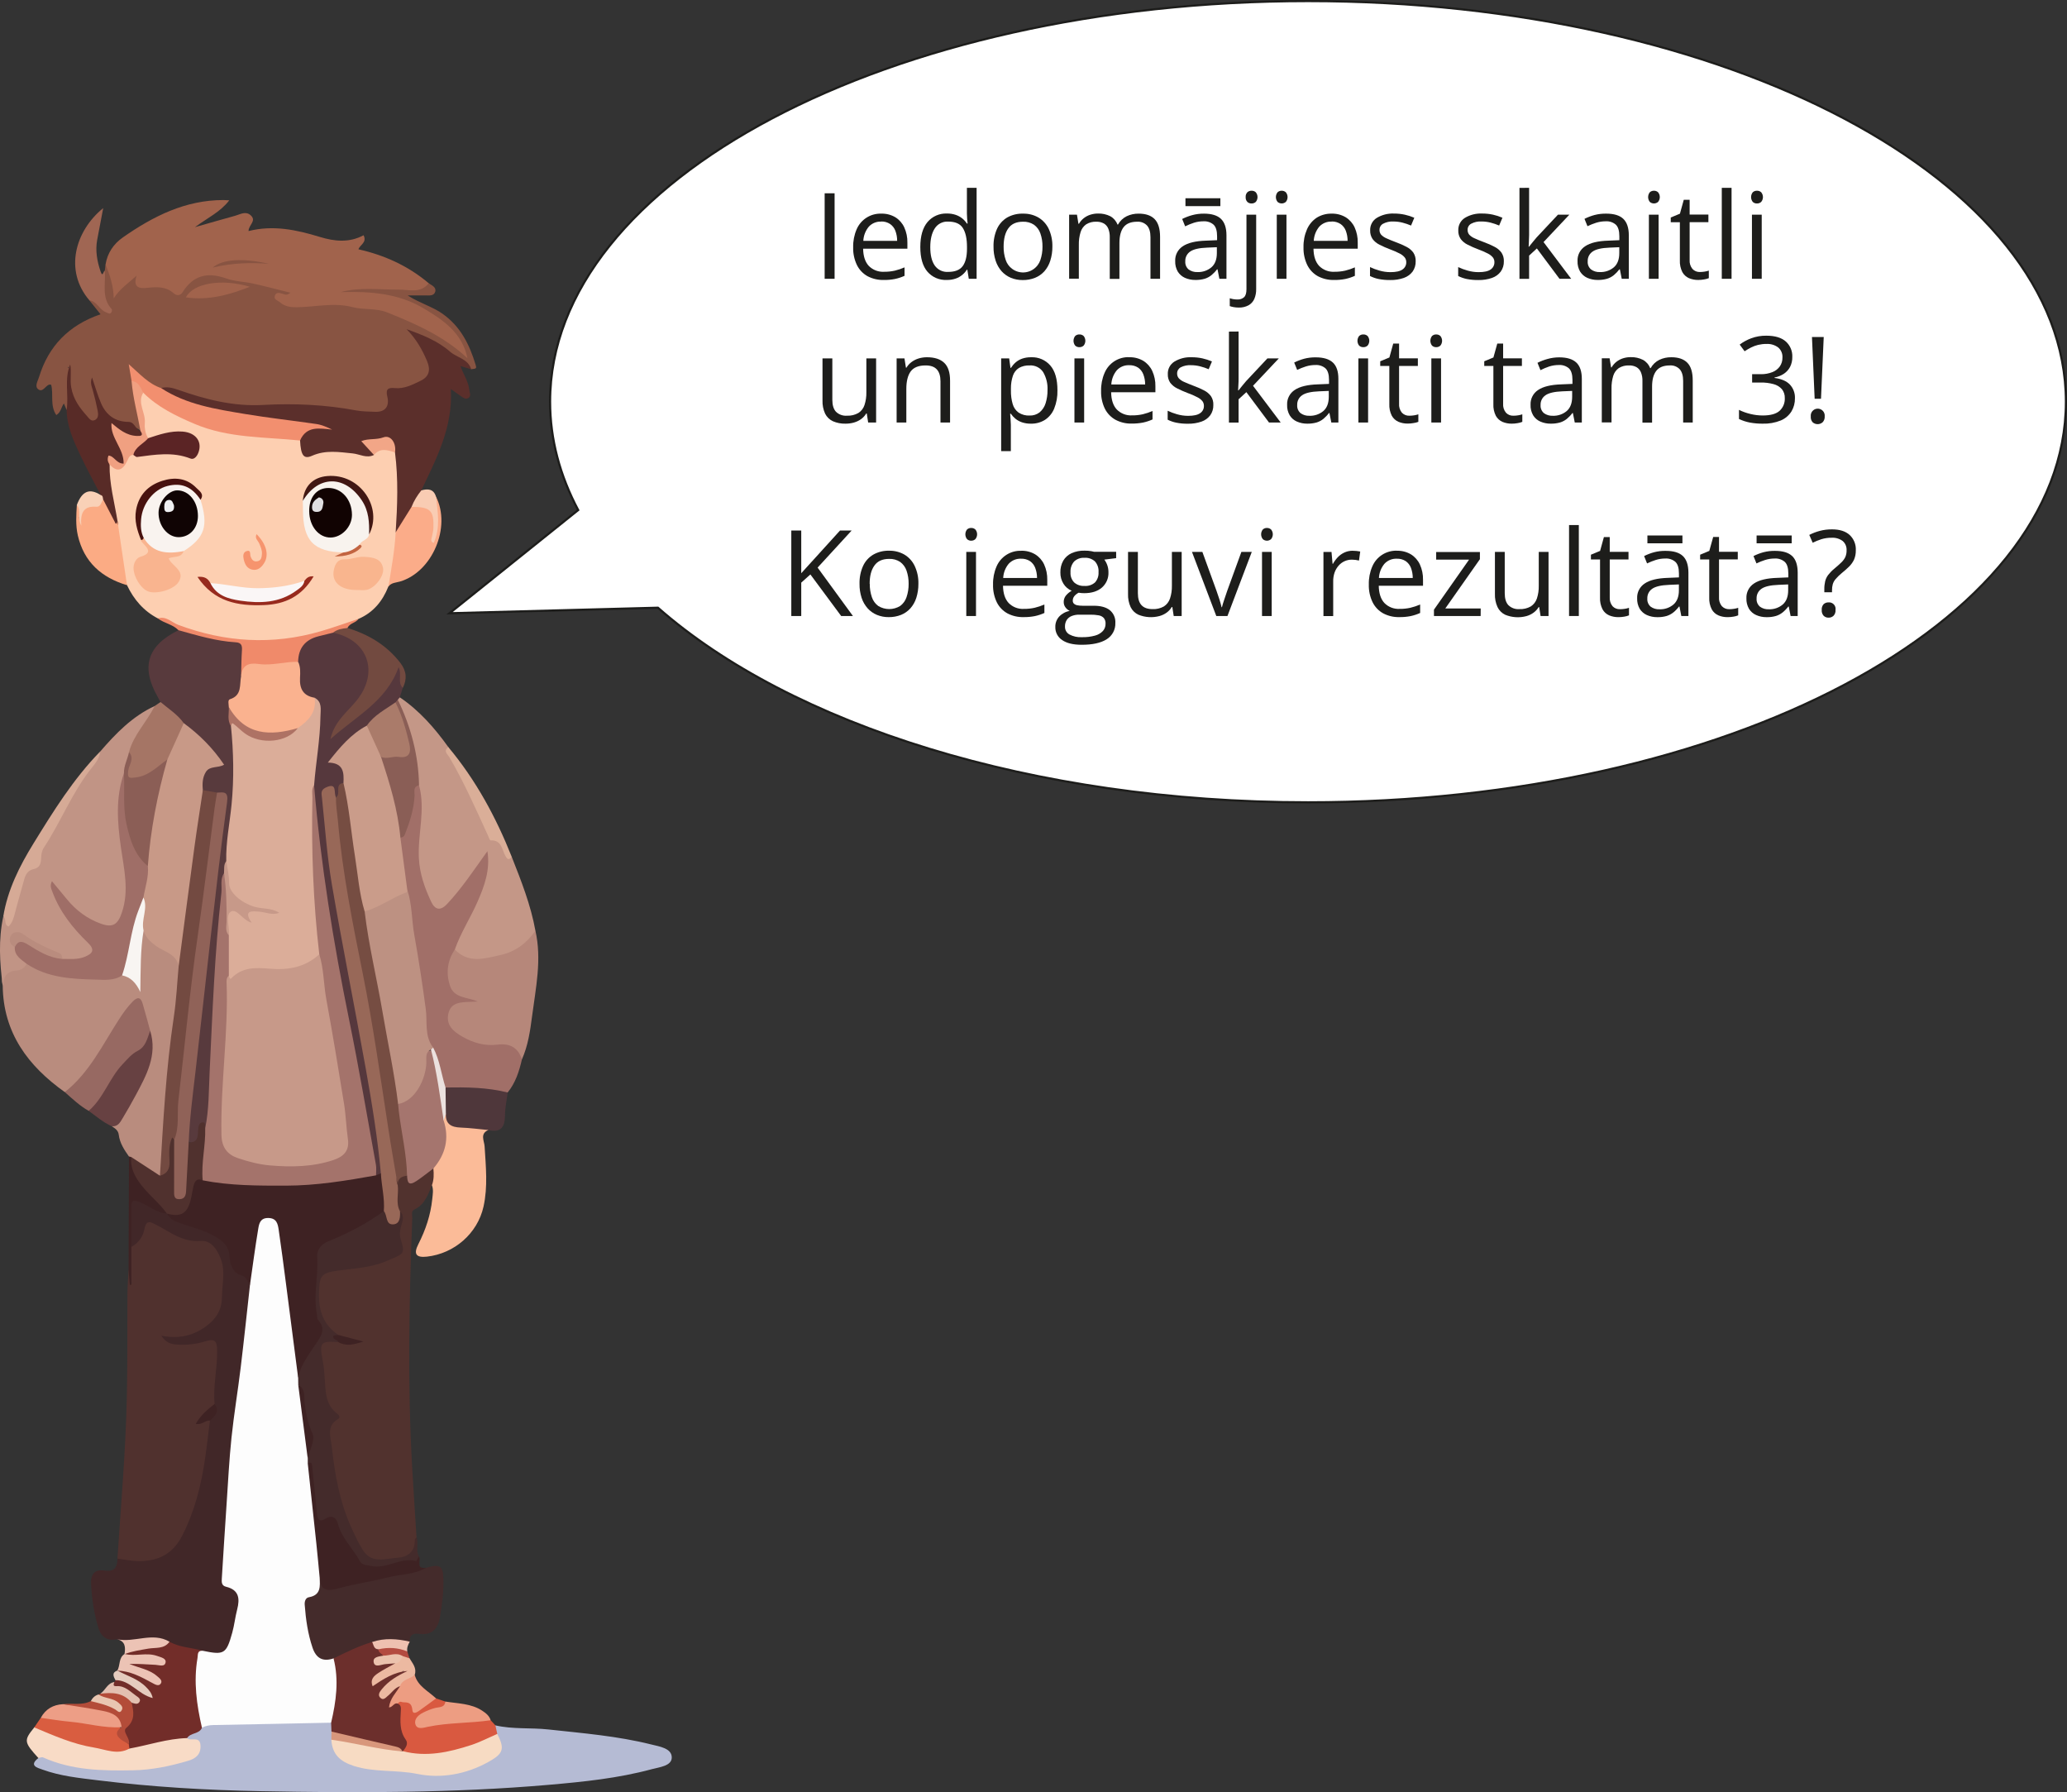 <?xml version="1.0" encoding="UTF-8"?>
<svg id="Layer_2" data-name="Layer 2" xmlns="http://www.w3.org/2000/svg" viewBox="0 0 977.36 847.26">
  <rect x="0" y="0" width="977.36" height="847.26" fill="#333333" stroke="none"/>
  <defs>
    <style>
      .cls-1 {
        fill: #fbac89;
      }

      .cls-2 {
        fill: #724a40;
      }

      .cls-3 {
        fill: #412728;
      }

      .cls-4 {
        fill: #f0a081;
      }

      .cls-5 {
        fill: #764d42;
      }

      .cls-6 {
        fill: #bd9182;
      }

      .cls-7 {
        fill: #411713;
      }

      .cls-8 {
        fill: #734a41;
      }

      .cls-9 {
        fill: #e5cbbe;
      }

      .cls-10 {
        fill: #d95d40;
      }

      .cls-11 {
        fill: #110302;
      }

      .cls-12 {
        fill: #f6946e;
      }

      .cls-13 {
        fill: #976962;
      }

      .cls-14 {
        fill: #b34c39;
      }

      .cls-15 {
        fill: #f9b48f;
      }

      .cls-16 {
        fill: #582b27;
      }

      .cls-17 {
        fill: #a4736b;
      }

      .cls-18 {
        fill: #c79989;
      }

      .cls-19 {
        fill: #5b2f2b;
      }

      .cls-20 {
        fill: #c26441;
      }

      .cls-21 {
        fill: #ca9c8a;
      }

      .cls-22 {
        fill: #ed9e86;
      }

      .cls-23 {
        fill: #986858;
      }

      .cls-24 {
        fill: #50312e;
      }

      .cls-25 {
        fill: #f7dbc3;
      }

      .cls-26 {
        fill: #972a1d;
      }

      .cls-27 {
        fill: #3e2223;
      }

      .cls-28 {
        fill: #f9ccb3;
      }

      .cls-29 {
        fill: #51322e;
      }

      .cls-30 {
        fill: #f08a6a;
      }

      .cls-31 {
        fill: #d8977c;
      }

      .cls-32 {
        fill: #a16f68;
      }

      .cls-33 {
        fill: #e3c0b1;
      }

      .cls-34 {
        fill: #fff;
        stroke: #1d1d1b;
        stroke-miterlimit: 10;
        stroke-width: 1.02px;
      }

      .cls-35 {
        fill: #4f373b;
      }

      .cls-36 {
        fill: #5b2425;
      }

      .cls-37 {
        fill: #d6aa96;
      }

      .cls-38 {
        fill: #b34b40;
      }

      .cls-39 {
        fill: #f28f6f;
      }

      .cls-40 {
        fill: #eec0b0;
      }

      .cls-41 {
        fill: #dbad99;
      }

      .cls-42 {
        fill: #ecb9a1;
      }

      .cls-43 {
        fill: #c49787;
      }

      .cls-44 {
        fill: #b6877a;
      }

      .cls-45 {
        fill: #ae7264;
      }

      .cls-46 {
        fill: #faf6f6;
      }

      .cls-47 {
        fill: #f9b58e;
      }

      .cls-48 {
        fill: #ebe1df;
      }

      .cls-49 {
        fill: #f8f5f2;
      }

      .cls-50 {
        fill: #f0f0f2;
      }

      .cls-51 {
        fill: #b5bbd4;
      }

      .cls-52 {
        fill: #56383d;
      }

      .cls-53 {
        fill: #a57565;
      }

      .cls-54 {
        fill: #722d29;
      }

      .cls-55 {
        fill: #f2a687;
      }

      .cls-56 {
        fill: #100404;
      }

      .cls-57 {
        fill: #c89987;
      }

      .cls-58 {
        fill: #fab28f;
      }

      .cls-59 {
        fill: #fdcfb1;
      }

      .cls-60 {
        fill: #9f6e67;
      }

      .cls-61 {
        fill: #1d1d1b;
      }

      .cls-62 {
        fill: #a06653;
      }

      .cls-63 {
        fill: #fbab84;
      }

      .cls-64 {
        fill: #ecc3b5;
      }

      .cls-65 {
        fill: #583a3d;
      }

      .cls-66 {
        fill: #ebc2ad;
      }

      .cls-67 {
        fill: #885442;
      }

      .cls-68 {
        fill: #f9d1b7;
      }

      .cls-69 {
        fill: #6c2f2c;
      }

      .cls-70 {
        fill: #8b5e56;
      }

      .cls-71 {
        fill: #f8f3ee;
      }

      .cls-72 {
        fill: #ed9d82;
      }

      .cls-73 {
        fill: #e0dfe1;
      }

      .cls-74 {
        fill: #674142;
      }

      .cls-75 {
        fill: #48120f;
      }

      .cls-76 {
        fill: #8a5e56;
      }

      .cls-77 {
        fill: #aa7b6a;
      }

      .cls-78 {
        fill: #f8dbc6;
      }

      .cls-79 {
        fill: #a5756e;
      }

      .cls-80 {
        fill: #906258;
      }

      .cls-81 {
        fill: #e9c6b1;
      }

      .cls-82 {
        fill: #f9f3ef;
      }

      .cls-83 {
        fill: #fbbb98;
      }

      .cls-84 {
        fill: #d95940;
      }

      .cls-85 {
        fill: #daae98;
      }

      .cls-86 {
        fill: #a1634c;
      }

      .cls-87 {
        fill: #fdfdfd;
      }

      .cls-88 {
        fill: #c19485;
      }

      .cls-89 {
        fill: #b98c7e;
      }

      .cls-90 {
        fill: #442b2b;
      }
    </style>
  </defs>
  <g id="Layer_1-2" data-name="Layer 1">
    <path class="cls-34" d="M618.48.51c-197.93,0-358.38,84.79-358.38,189.38,0,17.76,4.64,34.94,13.29,51.24l-60.84,48.79,98.55-2.62c62.67,55.09,176.87,92,307.38,92,197.92,0,358.37-84.78,358.37-189.37S816.39.51,618.48.51Z"/>
    <g>
      <path class="cls-61" d="M389.93,131.8v-40.42h4.7v40.42h-4.7Z"/>
      <path class="cls-61" d="M416.72,101c2.33-.07,4.63.53,6.64,1.71,1.85,1.15,3.31,2.82,4.22,4.8,1.02,2.26,1.53,4.72,1.47,7.2v2.85h-20.93c.06,3.56.94,6.26,2.66,8.13,1.9,1.93,4.54,2.95,7.24,2.79,1.71.02,3.42-.16,5.09-.53,1.57-.38,3.11-.9,4.59-1.55v4c-1.46.66-2.98,1.16-4.55,1.49-1.75.34-3.54.5-5.32.47-2.65.06-5.27-.55-7.62-1.78-2.16-1.2-3.9-3.03-5-5.24-1.27-2.63-1.89-5.54-1.8-8.46-.07-2.91.49-5.8,1.64-8.47,1.98-4.64,6.62-7.59,11.67-7.41ZM416.67,104.76c-2.21-.1-4.36.78-5.86,2.4-1.58,1.9-2.49,4.26-2.6,6.72h16c.01-1.63-.27-3.24-.84-4.77-.48-1.29-1.35-2.41-2.48-3.2-1.25-.83-2.72-1.24-4.22-1.2v.05Z"/>
      <path class="cls-61" d="M447.63,132.35c-3.48.16-6.84-1.29-9.11-3.92-2.24-2.62-3.36-6.51-3.36-11.67s1.14-9.1,3.43-11.82c2.27-2.66,5.63-4.13,9.12-4,1.43-.03,2.85.19,4.2.64,1.12.38,2.17.95,3.1,1.69.84.69,1.58,1.51,2.18,2.42h.33c-.07-.57-.14-1.35-.22-2.35s-.11-1.8-.11-2.43v-12.12h4.59v43h-3.7l-.69-4.31h-.2c-.59.93-1.32,1.76-2.17,2.46-.93.77-1.98,1.36-3.12,1.75-1.37.47-2.82.69-4.27.66ZM448.35,128.54c3.24,0,5.53-.92,6.88-2.77,1.34-1.84,2-4.57,2-8.21v-.83c0-3.85-.64-6.8-1.92-8.87s-3.61-3.1-7-3.1c-2.54-.15-4.97,1.1-6.33,3.25-1.41,2.17-2.11,5.13-2.11,8.86s.7,6.6,2.09,8.63c1.45,2.08,3.9,3.24,6.43,3.04h-.04Z"/>
      <path class="cls-61" d="M497.61,116.6c.02,2.26-.32,4.51-1,6.66-.57,1.84-1.52,3.55-2.79,5-1.22,1.34-2.73,2.4-4.41,3.08-1.86.73-3.85,1.09-5.85,1.06-1.91.02-3.8-.34-5.57-1.06-1.66-.7-3.16-1.75-4.37-3.08-1.28-1.45-2.25-3.16-2.84-5-.7-2.15-1.04-4.4-1-6.66-.08-2.92.49-5.82,1.68-8.48,1.03-2.22,2.72-4.08,4.83-5.33,2.29-1.26,4.88-1.88,7.5-1.79,2.54-.06,5.05.58,7.25,1.85,2.11,1.27,3.79,3.13,4.84,5.35,1.21,2.63,1.8,5.5,1.73,8.4ZM474.55,116.6c-.04,2.15.3,4.29,1,6.33.55,1.66,1.6,3.1,3,4.14,3.82,2.87,9.24,2.09,12.11-1.73.55-.73.98-1.54,1.27-2.41.69-2.04,1.03-4.18,1-6.33.03-2.13-.3-4.25-1-6.26-.56-1.64-1.61-3.06-3-4.08-1.55-1.02-3.38-1.52-5.23-1.44-3.15,0-5.45,1.04-6.92,3.12-1.5,2.06-2.23,4.97-2.23,8.66Z"/>
      <path class="cls-61" d="M538.44,101c3.33,0,5.85.87,7.54,2.61s2.55,4.54,2.55,8.39v19.8h-4.54v-19.63c0-2.45-.53-4.28-1.59-5.51-1.21-1.29-2.94-1.97-4.71-1.84-2.93,0-5.05.85-6.38,2.54s-1.99,4.19-2,7.49v17h-4.57v-19.68c.04-1.4-.19-2.79-.7-4.09-.41-1.02-1.15-1.88-2.1-2.44-1.08-.58-2.3-.87-3.53-.82-1.7-.09-3.38.35-4.83,1.24-1.27.9-2.2,2.2-2.64,3.69-.59,1.94-.87,3.97-.82,6v16h-4.59v-30.25h3.71l.69,4.29h.25c.58-1.03,1.36-1.93,2.29-2.66.93-.72,1.98-1.28,3.1-1.63,1.18-.37,2.41-.56,3.65-.55,2.01-.06,4,.38,5.79,1.28,1.56.87,2.75,2.25,3.38,3.92h.25c.93-1.69,2.36-3.06,4.09-3.92,1.78-.85,3.74-1.27,5.71-1.23Z"/>
      <path class="cls-61" d="M569.29,101c3.61,0,6.29.82,8,2.44s2.63,4.21,2.63,7.77v20.59h-3.35l-.88-4.48h-.22c-.77,1.03-1.67,1.96-2.66,2.78-.95.76-2.03,1.34-3.19,1.69-1.44.4-2.93.59-4.43.56-1.69.02-3.36-.32-4.91-1-1.39-.62-2.56-1.64-3.37-2.93-.88-1.52-1.3-3.25-1.23-5-.13-2.8,1.24-5.47,3.59-7,2.39-1.62,6.05-2.5,11-2.65l5.22-.22v-1.85c0-2.62-.56-4.45-1.69-5.51-1.32-1.12-3.02-1.68-4.75-1.57-1.54,0-3.07.22-4.53.69-1.42.46-2.8,1.03-4.13,1.69l-1.41-3.48c1.5-.75,3.07-1.36,4.69-1.8,1.83-.5,3.72-.74,5.62-.72ZM575.39,116.87l-4.62.2c-3.78.14-6.45.76-8,1.85-1.52,1.03-2.4,2.78-2.32,4.61-.12,1.46.46,2.89,1.57,3.85,1.21.88,2.69,1.32,4.18,1.24,2.4.1,4.75-.7,6.6-2.24,1.72-1.49,2.58-3.73,2.58-6.72v-2.79ZM577.04,93.73v3.71h-16.51v-3.71h16.51Z"/>
      <path class="cls-61" d="M585.76,145.4c-.82,0-1.65-.06-2.46-.21-.62-.11-1.23-.27-1.82-.48v-3.71c.57.18,1.15.33,1.74.43.66.11,1.33.16,2,.15,1.1.04,2.17-.33,3-1.05.78-.7,1.16-2,1.16-3.82v-35.21h4.59v35.08c.05,1.62-.25,3.24-.88,4.74-.56,1.27-1.51,2.32-2.71,3-1.42.76-3.01,1.13-4.62,1.08ZM589,93.18c-.07-.84.22-1.66.79-2.28.54-.5,1.26-.76,2-.73.74-.03,1.46.23,2,.73,1.09,1.32,1.09,3.23,0,4.55-.54.5-1.26.77-2,.74-.74.03-1.46-.23-2-.74-.57-.61-.85-1.44-.79-2.27Z"/>
      <path class="cls-61" d="M606.06,90.17c.72-.01,1.41.25,1.94.73,1.09,1.32,1.09,3.23,0,4.55-1.13.97-2.79.97-3.92,0-1.05-1.33-1.05-3.22,0-4.55.54-.5,1.25-.76,1.98-.73ZM608.29,101.5v30.3h-4.58v-30.3h4.58Z"/>
      <path class="cls-61" d="M629.66,101c2.33-.07,4.63.53,6.64,1.71,1.85,1.15,3.32,2.82,4.23,4.8,1.02,2.26,1.51,4.72,1.46,7.2v2.85h-20.92c.05,3.56.94,6.26,2.65,8.13,1.9,1.93,4.54,2.95,7.24,2.79,1.71.02,3.42-.16,5.09-.53,1.57-.38,3.11-.9,4.59-1.55v4c-1.46.66-2.98,1.16-4.55,1.49-1.75.34-3.54.5-5.32.47-2.65.06-5.27-.55-7.62-1.78-2.16-1.2-3.9-3.03-5-5.24-1.27-2.63-1.89-5.54-1.8-8.46-.07-2.91.49-5.8,1.65-8.47.98-2.25,2.59-4.17,4.64-5.52,2.11-1.29,4.55-1.95,7.02-1.89ZM629.66,104.76c-2.21-.1-4.35.78-5.86,2.4-1.57,1.9-2.49,4.26-2.6,6.72h16c.01-1.63-.27-3.24-.84-4.77-.48-1.29-1.34-2.41-2.47-3.2-1.27-.83-2.76-1.25-4.28-1.2l.05.05Z"/>
      <path class="cls-61" d="M669.39,123.51c.05,1.74-.45,3.45-1.45,4.88-1.06,1.39-2.5,2.43-4.15,3-2.07.71-4.24,1.05-6.43,1-1.85.03-3.69-.14-5.5-.49-1.41-.29-2.77-.77-4.06-1.41v-4.23c1.42.68,2.9,1.23,4.42,1.65,1.71.5,3.47.75,5.25.75,2.62,0,4.52-.42,5.7-1.27,1.15-.77,1.82-2.08,1.77-3.46.01-.79-.24-1.56-.71-2.19-.65-.78-1.45-1.41-2.36-1.86-1.49-.77-3.02-1.43-4.59-2-1.71-.64-3.38-1.37-5-2.2-1.28-.62-2.4-1.54-3.26-2.67-.81-1.21-1.21-2.64-1.15-4.09-.09-2.38,1.09-4.63,3.11-5.9,2.46-1.47,5.3-2.19,8.17-2.06,1.72-.01,3.45.17,5.13.54,1.53.34,3.02.82,4.46,1.45l-1.54,3.68c-1.3-.55-2.63-1.01-4-1.36-1.42-.37-2.88-.55-4.34-.55-1.69-.1-3.38.26-4.88,1.05-1.06.57-1.71,1.67-1.7,2.87-.03.85.25,1.68.79,2.33.72.74,1.58,1.32,2.53,1.71,1.16.54,2.69,1.16,4.59,1.88,1.69.61,3.33,1.33,4.92,2.17,1.26.65,2.35,1.57,3.19,2.71.77,1.21,1.15,2.63,1.09,4.07Z"/>
      <path class="cls-61" d="M711.08,123.51c.06,1.74-.45,3.46-1.46,4.88-1.05,1.39-2.49,2.43-4.14,3-2.07.71-4.24,1.05-6.43,1-1.85.03-3.69-.14-5.5-.49-1.41-.29-2.77-.77-4.06-1.41v-4.23c1.42.68,2.9,1.23,4.42,1.65,1.71.5,3.47.75,5.25.75,2.62,0,4.52-.42,5.7-1.27,1.14-.78,1.8-2.08,1.76-3.46.02-.79-.23-1.56-.7-2.19-.65-.78-1.45-1.41-2.36-1.86-1.49-.77-3.02-1.43-4.59-2-1.71-.64-3.38-1.37-5-2.2-1.29-.62-2.41-1.54-3.28-2.68-.81-1.2-1.22-2.64-1.15-4.09-.09-2.38,1.09-4.63,3.11-5.9,2.46-1.48,5.3-2.19,8.17-2.06,1.72-.01,3.45.17,5.13.54,1.53.34,3.02.82,4.46,1.45l-1.55,3.68c-1.3-.55-2.63-1.01-4-1.36-1.42-.37-2.88-.55-4.34-.55-1.69-.1-3.38.26-4.88,1.05-1.06.57-1.71,1.67-1.7,2.87-.03.85.24,1.67.78,2.33.72.74,1.58,1.32,2.53,1.71,1.16.54,2.69,1.16,4.59,1.88,1.69.61,3.33,1.33,4.92,2.17,1.26.64,2.36,1.57,3.2,2.71.79,1.21,1.18,2.64,1.12,4.08Z"/>
      <path class="cls-61" d="M723.02,88.79v22.33c0,.74-.03,1.64-.09,2.7,0,1.06-.1,2-.13,2.8h.19l1.7-2.12c.75-.94,1.38-1.7,1.89-2.27l10.07-10.73h5.39l-12.19,12.94,13.07,17.36h-5.53l-10.7-14.35-3.67,3.38v11h-4.56v-43l4.56-.04Z"/>
      <path class="cls-61" d="M759.54,101c3.61,0,6.29.82,8,2.44s2.63,4.21,2.63,7.77v20.59h-3.35l-.88-4.48h-.22c-.78,1.03-1.67,1.96-2.66,2.78-.95.76-2.03,1.34-3.19,1.69-1.44.4-2.94.59-4.44.56-1.69.02-3.36-.32-4.91-1-1.39-.62-2.56-1.64-3.37-2.93-.88-1.52-1.3-3.25-1.23-5-.13-2.81,1.24-5.47,3.6-7,2.39-1.62,6.03-2.5,10.94-2.65l5.23-.22v-1.85c0-2.62-.56-4.45-1.69-5.51-1.32-1.12-3.02-1.68-4.75-1.57-1.54,0-3.07.23-4.54.69-1.4.45-2.77.99-4.09,1.63l-1.41-3.48c1.5-.75,3.08-1.36,4.7-1.8,1.84-.48,3.73-.7,5.63-.66ZM765.67,116.87l-4.61.2c-3.78.14-6.45.76-8,1.85-1.52,1.03-2.41,2.77-2.33,4.61-.12,1.46.47,2.89,1.58,3.85,1.21.88,2.68,1.32,4.17,1.24,2.41.1,4.76-.7,6.61-2.24,1.72-1.49,2.57-3.73,2.57-6.72v-2.79Z"/>
      <path class="cls-61" d="M782.01,90.17c.74-.03,1.46.23,2,.73,1.08,1.32,1.08,3.23,0,4.55-1.13.98-2.8.98-3.93,0-1.04-1.34-1.04-3.21,0-4.55.53-.48,1.22-.74,1.93-.73ZM784.25,101.5v30.3h-4.59v-30.3h4.59Z"/>
      <path class="cls-61" d="M803.74,128.59c.78,0,1.55-.06,2.32-.19.66-.1,1.31-.26,1.94-.47v3.57c-.72.29-1.47.49-2.23.6-.92.17-1.85.25-2.78.25-1.5.02-2.99-.27-4.37-.84-1.33-.59-2.43-1.59-3.13-2.86-.87-1.73-1.28-3.66-1.18-5.59v-18h-4.31v-2.24l4.34-1.8,1.82-6.58h2.77v7h8.87v3.6h-8.87v17.83c-.12,1.53.35,3.05,1.31,4.25.9.98,2.18,1.51,3.5,1.47Z"/>
      <path class="cls-61" d="M818.75,131.8h-4.62v-43h4.62v43Z"/>
      <path class="cls-61" d="M830.77,90.17c.74-.03,1.46.23,2,.73,1.09,1.32,1.09,3.23,0,4.55-.54.5-1.26.77-2,.74-.74.03-1.46-.23-2-.74-1.05-1.33-1.05-3.22,0-4.55.54-.5,1.26-.76,2-.73ZM833.01,101.5v30.3h-4.62v-30.3h4.62Z"/>
      <path class="cls-61" d="M414.26,169.44v30.3h-3.76l-.66-4.26h-.25c-.62,1.04-1.45,1.95-2.43,2.66-1.02.72-2.16,1.27-3.36,1.61-1.3.37-2.65.55-4,.54-2.06.06-4.11-.34-6-1.16-1.59-.75-2.88-2.01-3.66-3.59-.89-1.96-1.31-4.1-1.23-6.25v-19.85h4.65v19.56c0,2.52.57,4.41,1.71,5.65,1.39,1.35,3.29,2.03,5.22,1.87,1.88.09,3.74-.35,5.38-1.28,1.37-.87,2.39-2.2,2.89-3.74.64-1.96.94-4.01.89-6.07v-15.99h4.61Z"/>
      <path class="cls-61" d="M438.31,168.89c3.59,0,6.31.88,8.16,2.64s2.77,4.58,2.76,8.47v19.74h-4.53v-19.44c0-2.52-.58-4.41-1.73-5.66-1.15-1.26-2.92-1.88-5.29-1.88-3.33,0-5.69.95-7.08,2.85-1.37,1.89-2.05,4.65-2.05,8.26v15.87h-4.59v-30.3h3.71l.69,4.37h.25c.63-1.06,1.47-1.98,2.46-2.7,1.01-.74,2.14-1.3,3.34-1.66,1.27-.38,2.58-.56,3.9-.56Z"/>
      <path class="cls-61" d="M487.63,168.89c3.44-.13,6.75,1.3,9,3.9,2.25,2.59,3.38,6.5,3.37,11.72.09,2.97-.44,5.92-1.55,8.68-.88,2.16-2.4,4.01-4.35,5.3-1.98,1.23-4.29,1.86-6.62,1.8-1.44.03-2.86-.19-4.23-.63-1.14-.38-2.2-.97-3.13-1.72-.82-.68-1.55-1.47-2.15-2.35h-.33c.05.72.12,1.59.2,2.6s.13,1.9.13,2.65v12.44h-4.58v-43.84h3.79l.61,4.48h.22c.6-.93,1.32-1.79,2.15-2.53.91-.8,1.97-1.42,3.11-1.83,1.4-.48,2.88-.7,4.36-.67ZM486.83,172.76c-1.77-.08-3.53.34-5.08,1.21-1.32.86-2.3,2.15-2.8,3.64-.65,1.96-.97,4.01-.94,6.07v.88c-.05,2.2.23,4.39.84,6.5.46,1.61,1.44,3.01,2.79,4,1.56,1,3.39,1.49,5.24,1.39,1.7.06,3.36-.48,4.7-1.52,1.32-1.12,2.3-2.59,2.81-4.25.64-2.02.95-4.14.92-6.26.15-2.99-.57-5.95-2.08-8.53-1.42-2.11-3.86-3.3-6.4-3.13Z"/>
      <path class="cls-61" d="M510.39,158.11c.74-.03,1.45.24,2,.73,1.08,1.32,1.08,3.23,0,4.55-.55.5-1.26.76-2,.74-.74.03-1.46-.24-2-.74-1.05-1.33-1.05-3.22,0-4.55.54-.5,1.26-.76,2-.73ZM512.63,169.44v30.3h-4.59v-30.3h4.59Z"/>
      <path class="cls-61" d="M533.99,168.89c2.33-.07,4.63.53,6.63,1.71,1.85,1.15,3.32,2.82,4.23,4.8,1.02,2.26,1.53,4.72,1.47,7.2v2.85h-20.93c.06,3.55.94,6.26,2.65,8.12,1.9,1.94,4.54,2.96,7.25,2.8,1.71.02,3.41-.16,5.08-.53,1.57-.38,3.11-.9,4.59-1.55v4c-1.46.66-2.98,1.16-4.54,1.49-1.76.33-3.54.49-5.33.47-2.65.07-5.27-.55-7.61-1.78-2.17-1.2-3.93-3.02-5.05-5.24-1.27-2.63-1.88-5.54-1.79-8.46-.07-2.91.49-5.8,1.64-8.47,1.97-4.68,6.64-7.65,11.71-7.45v.04ZM533.93,172.65c-2.21-.1-4.35.78-5.86,2.4-1.57,1.9-2.48,4.26-2.6,6.72h16c.01-1.63-.27-3.25-.85-4.77-.48-1.29-1.34-2.41-2.47-3.2-1.26-.81-2.73-1.21-4.22-1.15Z"/>
      <path class="cls-61" d="M573.71,191.45c.06,1.74-.45,3.45-1.45,4.87-1.05,1.39-2.5,2.44-4.15,3-2.06.71-4.24,1.05-6.42,1-1.85.03-3.69-.14-5.5-.5-1.41-.28-2.78-.76-4.07-1.41v-4.23c1.42.68,2.9,1.24,4.42,1.66,1.71.5,3.48.75,5.26.75,2.61,0,4.51-.42,5.69-1.27,1.15-.77,1.82-2.08,1.77-3.46.01-.79-.23-1.56-.7-2.2-.65-.78-1.46-1.41-2.37-1.85-1.48-.78-3.01-1.45-4.59-2-1.71-.64-3.37-1.38-5-2.2-1.28-.62-2.4-1.54-3.27-2.67-.81-1.21-1.21-2.64-1.14-4.09-.1-2.38,1.09-4.63,3.11-5.9,2.46-1.48,5.3-2.2,8.17-2.06,1.72-.01,3.44.17,5.12.54,1.53.34,3.03.82,4.47,1.45l-1.55,3.67c-1.3-.55-2.64-1-4-1.35-1.42-.37-2.88-.55-4.34-.55-1.69-.11-3.37.23-4.88,1-1.05.57-1.71,1.67-1.7,2.87-.03.84.25,1.67.79,2.32.72.74,1.58,1.33,2.53,1.72,1.16.53,2.69,1.15,4.59,1.88,1.69.61,3.33,1.33,4.92,2.17,1.26.64,2.35,1.57,3.19,2.71.79,1.23,1.18,2.67,1.1,4.13Z"/>
      <path class="cls-61" d="M585.65,156.72v22.34c0,.74,0,1.64-.08,2.7s-.1,2-.14,2.8h.2l1.7-2.13c.74-.94,1.37-1.69,1.89-2.26l10.06-10.73h5.39l-12.19,12.94,13.08,17.36h-5.53l-10.7-14.35-3.68,3.37v11h-4.56v-43l4.56-.04Z"/>
      <path class="cls-61" d="M622.17,168.94c3.61,0,6.29.81,8.05,2.44s2.63,4.21,2.62,7.76v20.6h-3.34l-.89-4.48h-.22c-.77,1.03-1.66,1.96-2.65,2.78-.95.76-2.04,1.34-3.2,1.69-1.44.4-2.93.59-4.43.56-1.69.02-3.36-.32-4.91-1-1.39-.61-2.57-1.63-3.37-2.93-.88-1.52-1.31-3.25-1.23-5-.13-2.8,1.24-5.47,3.59-7,2.4-1.62,6.07-2.5,11-2.65l5.22-.22v-1.86c0-2.61-.56-4.45-1.68-5.5-1.32-1.12-3.03-1.68-4.76-1.57-1.54,0-3.07.23-4.53.69-1.4.44-2.77.99-4.09,1.63l-1.41-3.48c1.5-.75,3.08-1.36,4.7-1.8,1.8-.47,3.67-.69,5.53-.66ZM628.31,184.81l-4.62.19c-3.78.15-6.45.77-8,1.86-1.52,1.03-2.4,2.78-2.32,4.61-.12,1.46.47,2.89,1.58,3.85,1.21.87,2.68,1.31,4.17,1.24,2.4.1,4.76-.7,6.61-2.24,1.71-1.49,2.56-3.73,2.57-6.72v-2.79Z"/>
      <path class="cls-61" d="M644.65,158.11c.74-.03,1.45.24,2,.73,1.08,1.32,1.08,3.23,0,4.55-.55.5-1.26.76-2,.74-.74.03-1.46-.24-2-.74-1.05-1.33-1.05-3.22,0-4.55.54-.5,1.26-.76,2-.73ZM646.89,169.44v30.3h-4.59v-30.3h4.59Z"/>
      <path class="cls-61" d="M666.39,196.53c.78,0,1.56-.06,2.33-.19.66-.1,1.3-.26,1.93-.47v3.56c-.73.28-1.49.48-2.26.57-.92.17-1.85.25-2.78.25-1.5.02-2.99-.27-4.37-.84-1.33-.59-2.43-1.59-3.14-2.86-.87-1.73-1.27-3.66-1.17-5.59v-17.96h-4.31v-2.2l4.34-1.8,1.82-6.58h2.76v7h8.88v3.58h-8.88v17.83c-.12,1.54.35,3.06,1.32,4.26.91.97,2.2,1.5,3.53,1.44Z"/>
      <path class="cls-61" d="M679.12,158.11c.72-.01,1.42.25,1.95.73,1.08,1.32,1.08,3.23,0,4.55-.53.49-1.23.75-1.95.74-.74.03-1.46-.24-2-.74-1.05-1.33-1.05-3.22,0-4.55.54-.5,1.26-.76,2-.73ZM681.39,169.44v30.3h-4.59v-30.3h4.59Z"/>
      <path class="cls-61" d="M715.55,196.53c.78,0,1.56-.06,2.33-.19.66-.1,1.3-.26,1.93-.47v3.56c-.71.29-1.46.5-2.22.61-.92.17-1.85.25-2.78.25-1.5.02-2.99-.27-4.37-.84-1.33-.59-2.43-1.59-3.14-2.86-.87-1.73-1.27-3.66-1.17-5.59v-18h-4.32v-2.2l4.34-1.8,1.83-6.58h2.76v7h8.88v3.58h-8.88v17.83c-.12,1.54.35,3.06,1.32,4.26.9.96,2.17,1.49,3.49,1.44Z"/>
      <path class="cls-61" d="M737.28,168.94c3.61,0,6.3.81,8.05,2.44s2.62,4.21,2.62,7.76v20.6h-3.34l-.89-4.48h-.22c-.77,1.03-1.66,1.96-2.65,2.78-.95.76-2.04,1.34-3.2,1.69-1.44.4-2.93.59-4.43.56-1.69.02-3.36-.32-4.91-1-1.39-.61-2.57-1.63-3.37-2.93-.88-1.52-1.31-3.25-1.23-5-.13-2.8,1.24-5.47,3.59-7,2.4-1.62,6.07-2.5,11-2.65l5.22-.22v-1.86c0-2.61-.56-4.45-1.68-5.5-1.32-1.12-3.03-1.68-4.76-1.57-1.54,0-3.07.23-4.53.69-1.43.48-2.82,1.06-4.16,1.75l-1.41-3.48c1.5-.75,3.08-1.36,4.7-1.8,1.82-.52,3.71-.78,5.6-.78ZM743.39,184.81l-4.62.19c-3.78.15-6.45.77-8,1.86-1.52,1.03-2.4,2.78-2.32,4.61-.12,1.46.47,2.89,1.58,3.85,1.21.87,2.68,1.31,4.17,1.24,2.4.1,4.76-.7,6.61-2.24,1.71-1.49,2.56-3.73,2.57-6.72v-2.79Z"/>
      <path class="cls-61" d="M790.3,168.89c3.34,0,5.85.87,7.55,2.61s2.54,4.5,2.54,8.39v19.85h-4.53v-19.63c0-2.45-.53-4.29-1.59-5.51-1.21-1.29-2.94-1.97-4.71-1.84-2.93,0-5.06.85-6.39,2.54-1.33,1.7-2,4.19-2,7.49v17h-4.56v-19.68c.05-1.4-.19-2.79-.71-4.09-.41-1.03-1.15-1.89-2.1-2.45-1.08-.58-2.3-.86-3.52-.81-1.7-.08-3.39.35-4.84,1.24-1.27.9-2.19,2.2-2.64,3.69-.58,1.95-.86,3.97-.81,6v16h-4.6v-30.3h3.7l.69,4.29h.25c.59-1.03,1.37-1.93,2.3-2.66.93-.72,1.97-1.27,3.09-1.63,1.18-.37,2.41-.56,3.65-.55,2.01-.06,4,.38,5.79,1.28,1.56.86,2.76,2.24,3.39,3.91h.25c.93-1.69,2.36-3.05,4.09-3.91,1.78-.85,3.74-1.27,5.71-1.23Z"/>
      <path class="cls-61" d="M847.47,168.75c.04,1.63-.32,3.24-1.05,4.7-.69,1.31-1.7,2.43-2.93,3.25-1.34.87-2.84,1.47-4.42,1.75v.22c3.2.41,5.61,1.45,7.23,3.1,1.65,1.76,2.52,4.11,2.42,6.52.04,2.19-.53,4.34-1.65,6.22-1.2,1.89-2.94,3.38-5,4.25-2.75,1.11-5.7,1.63-8.67,1.53-1.99.01-3.97-.16-5.93-.51-1.8-.34-3.55-.91-5.21-1.7v-4.31c1.75.86,3.59,1.51,5.48,1.95,1.87.46,3.79.69,5.72.7,3.68,0,6.35-.73,8-2.2,1.67-1.54,2.57-3.73,2.46-6,.07-1.53-.42-3.04-1.37-4.24-1.05-1.16-2.41-1.99-3.93-2.38-2-.55-4.07-.8-6.15-.76h-4v-3.94h4.06c1.91.04,3.81-.3,5.59-1,1.4-.55,2.61-1.5,3.49-2.73.82-1.23,1.24-2.68,1.2-4.16.11-1.81-.63-3.56-2-4.74-1.6-1.19-3.57-1.78-5.56-1.67-1.32-.01-2.64.14-3.92.44-1.15.28-2.26.69-3.32,1.22-1.07.54-2.1,1.14-3.1,1.8l-2.32-3.16c1.65-1.23,3.46-2.23,5.39-2.95,2.31-.86,4.76-1.29,7.22-1.25,4.12,0,7.22.94,9.29,2.82,2.01,1.86,3.1,4.5,2.98,7.23Z"/>
      <path class="cls-61" d="M856.21,196.86c-.2-1.82,1.11-3.45,2.93-3.65,1.82-.2,3.45,1.11,3.65,2.93.03.24.03.49,0,.73.08,1.03-.28,2.04-1,2.78-1.34,1.16-3.34,1.16-4.68,0-.68-.76-1.01-1.77-.9-2.78ZM861.04,188.52h-3l-1.27-29.2h5.56l-1.29,29.2Z"/>
    </g>
    <g>
      <path class="cls-61" d="M403.3,291.22h-5.56l-14.56-19.65-4.32,3.87v15.78h-4.7v-40.41h4.7v20.19c1.05-1.2,2.13-2.39,3.24-3.58,1.11-1.19,2.21-2.39,3.29-3.61l11.8-13h5.5l-16.09,17.52,16.7,22.89Z"/>
      <path class="cls-61" d="M434.26,276c.02,2.26-.32,4.51-1,6.66-.58,1.83-1.53,3.51-2.8,4.95-1.22,1.35-2.73,2.4-4.41,3.08-1.86.73-3.84,1.09-5.84,1.06-1.91.03-3.8-.34-5.57-1.06-1.67-.69-3.16-1.74-4.37-3.08-1.28-1.44-2.25-3.12-2.85-4.95-.7-2.15-1.04-4.4-1-6.66-.08-2.92.49-5.82,1.69-8.48,1.02-2.23,2.71-4.09,4.82-5.33,2.28-1.28,4.87-1.91,7.48-1.84,2.54-.05,5.05.59,7.26,1.85,2.1,1.27,3.78,3.13,4.83,5.35,1.23,2.64,1.84,5.53,1.76,8.45ZM411.26,276c-.03,2.15.31,4.29,1,6.33.55,1.66,1.6,3.1,3,4.14,3.18,1.96,7.2,1.96,10.38,0,1.4-1.04,2.45-2.48,3-4.14.69-2.04,1.03-4.18,1-6.33.03-2.13-.31-4.25-1-6.26-.56-1.63-1.61-3.06-3-4.08-1.55-1.02-3.38-1.52-5.23-1.44-3.15,0-5.46,1.04-6.93,3.12-1.54,2.11-2.27,4.99-2.27,8.66h.05Z"/>
      <path class="cls-61" d="M459.25,249.59c.72-.02,1.42.25,1.95.73,1.09,1.32,1.09,3.23,0,4.55-.53.49-1.23.76-1.95.75-.74.03-1.46-.24-2-.75-1.05-1.33-1.05-3.22,0-4.55.54-.5,1.26-.76,2-.73ZM461.49,260.92v30.3h-4.59v-30.3h4.59Z"/>
      <path class="cls-61" d="M482.86,260.37c2.33-.07,4.63.53,6.63,1.71,1.85,1.15,3.32,2.82,4.23,4.8,1.02,2.26,1.52,4.72,1.47,7.2v2.85h-20.93c.06,3.56.94,6.27,2.66,8.13,1.89,1.94,4.54,2.95,7.24,2.79,1.71.02,3.41-.16,5.08-.53,1.57-.38,3.11-.89,4.59-1.54v4c-1.46.66-2.98,1.16-4.54,1.49-1.75.34-3.54.5-5.32.47-2.63.07-5.24-.53-7.58-1.74-2.18-1.19-3.94-3.02-5.05-5.24-1.27-2.64-1.88-5.54-1.79-8.46-.07-2.91.49-5.8,1.64-8.47,1.99-4.67,6.64-7.63,11.71-7.45h-.04ZM482.8,264.13c-2.21-.1-4.36.78-5.86,2.41-1.57,1.89-2.48,4.25-2.59,6.71h16c.01-1.63-.28-3.25-.85-4.77-.48-1.29-1.34-2.41-2.47-3.2-1.26-.81-2.74-1.21-4.23-1.15Z"/>
      <path class="cls-61" d="M511.44,304.82c-4,0-7.07-.74-9.2-2.22-2.1-1.37-3.33-3.74-3.24-6.24-.04-1.79.61-3.53,1.81-4.86,1.33-1.41,3.09-2.36,5-2.68-.79-.38-1.48-.95-2-1.66-.56-.73-.85-1.63-.84-2.55-.02-1.04.31-2.06.92-2.91.78-.98,1.74-1.81,2.84-2.42-1.6-.66-2.95-1.81-3.86-3.28-1.01-1.61-1.52-3.47-1.48-5.37-.06-1.95.41-3.87,1.36-5.57.91-1.55,2.28-2.78,3.92-3.53,1.96-.86,4.08-1.27,6.22-1.21.53,0,1.07.02,1.62.06.54.05,1.06.11,1.56.2.44.07.87.17,1.3.29h10.39v3l-5.58.69c1.28,1.73,1.97,3.84,1.94,6,.12,2.74-1.01,5.39-3.07,7.2-2.05,1.78-4.86,2.67-8.43,2.67-.87,0-1.74-.08-2.6-.22-.79.4-1.49.96-2.06,1.65-.47.6-.72,1.35-.71,2.11-.02.52.17,1.04.54,1.41.44.39.98.65,1.56.76.81.16,1.63.24,2.46.23h5.34c3.3,0,5.83.69,7.59,2.07,1.8,1.48,2.79,3.73,2.64,6.06.12,3.12-1.44,6.06-4.09,7.71-2.74,1.75-6.69,2.62-11.85,2.61ZM511.58,301.23c2.11.05,4.21-.2,6.24-.76,1.41-.37,2.7-1.13,3.7-2.19.82-.94,1.25-2.14,1.23-3.38.07-.99-.22-1.97-.83-2.75-.65-.67-1.51-1.11-2.43-1.25-1.3-.23-2.61-.33-3.93-.31h-5.25c-1.22-.03-2.43.19-3.57.63-.96.37-1.78,1.03-2.35,1.88-.57.93-.86,2.01-.82,3.1-.06,1.54.74,2.98,2.08,3.74,1.82.97,3.87,1.41,5.93,1.29ZM512.77,277c1.82.15,3.63-.45,5-1.66,1.18-1.32,1.78-3.06,1.66-4.83.15-1.86-.46-3.7-1.69-5.1-1.36-1.23-3.17-1.85-5-1.7-1.79-.12-3.55.52-4.86,1.75-1.22,1.42-1.83,3.26-1.7,5.13-.12,1.75.51,3.48,1.72,4.75,1.34,1.18,3.09,1.77,4.87,1.66Z"/>
      <path class="cls-61" d="M558.74,260.92v30.3h-3.76l-.66-4.26h-.25c-.62,1.04-1.45,1.95-2.43,2.66-1.02.73-2.15,1.27-3.36,1.61-3.31.89-6.82.68-10-.62-1.6-.74-2.89-2.01-3.67-3.59-.89-1.96-1.31-4.1-1.23-6.25v-19.85h4.65v19.52c0,2.53.57,4.42,1.71,5.65,1.14,1.25,2.89,1.87,5.23,1.87,1.87.09,3.74-.35,5.37-1.27,1.36-.88,2.38-2.21,2.89-3.75.64-1.96.94-4.01.89-6.07v-15.95h4.62Z"/>
      <path class="cls-61" d="M575.11,291.22l-11.5-30.3h4.92l6.66,18.33c.46,1.26.93,2.64,1.41,4.15s.81,2.73,1,3.65h.19c.22-.92.59-2.14,1.11-3.67s1-2.89,1.4-4.13l6.67-18.33h4.92l-11.5,30.3h-5.28Z"/>
      <path class="cls-61" d="M599.08,249.59c.72-.01,1.41.25,1.94.73,1.09,1.32,1.09,3.23,0,4.55-1.12,1-2.8,1-3.92,0-1.05-1.33-1.05-3.22,0-4.55.54-.49,1.25-.76,1.98-.73ZM601.31,260.92v30.3h-4.58v-30.3h4.58Z"/>
      <path class="cls-61" d="M639.49,260.37c.64,0,1.28.03,1.91.1.59.05,1.19.14,1.77.26l-.58,4.27c-.55-.14-1.1-.24-1.66-.31-.57-.07-1.14-.11-1.71-.11-2.41-.02-4.7,1.02-6.28,2.84-.84.96-1.49,2.08-1.91,3.29-.46,1.38-.68,2.83-.64,4.29v16.25h-4.61v-30.3h3.81l.5,5.59h.19c.62-1.12,1.39-2.16,2.27-3.09.88-.93,1.92-1.68,3.08-2.22,1.21-.57,2.53-.86,3.86-.86Z"/>
      <path class="cls-61" d="M660.53,260.37c2.33-.07,4.63.53,6.63,1.71,1.85,1.15,3.32,2.82,4.23,4.8,1.02,2.26,1.52,4.72,1.47,7.2v2.85h-20.93c.06,3.56.94,6.27,2.66,8.13,1.89,1.94,4.54,2.95,7.24,2.79,1.71.02,3.41-.16,5.08-.53,1.57-.38,3.11-.89,4.59-1.54v4c-1.46.66-2.98,1.16-4.54,1.49-1.76.34-3.54.5-5.33.47-2.65.07-5.27-.55-7.61-1.78-2.16-1.2-3.9-3.03-5-5.24-1.27-2.63-1.88-5.54-1.79-8.46-.07-2.91.49-5.8,1.64-8.47,1.99-4.67,6.64-7.63,11.71-7.45l-.05.03ZM660.47,264.13c-2.21-.1-4.36.78-5.86,2.41-1.57,1.9-2.48,4.25-2.6,6.71h16c.01-1.63-.28-3.25-.85-4.77-.48-1.29-1.34-2.41-2.47-3.2-1.26-.81-2.73-1.21-4.22-1.15Z"/>
      <path class="cls-61" d="M700.11,291.22h-22.08v-3l16.61-23.66h-15.56v-3.6h20.68v3.4l-16.37,23.3h16.75l-.03,3.56Z"/>
      <path class="cls-61" d="M732.21,260.92v30.3h-3.76l-.66-4.22h-.25c-.62,1.04-1.45,1.95-2.44,2.66-1.01.73-2.15,1.28-3.35,1.61-3.31.89-6.82.67-10-.62-1.6-.76-2.9-2.05-3.66-3.65-.89-1.96-1.31-4.1-1.23-6.25v-19.83h4.64v19.52c0,2.53.57,4.42,1.72,5.65,1.39,1.35,3.29,2.03,5.22,1.87,1.88.09,3.74-.35,5.38-1.27,1.36-.88,2.38-2.21,2.89-3.75.64-1.96.93-4.01.88-6.07v-15.95h4.62Z"/>
      <path class="cls-61" d="M746.53,291.22h-4.62v-43h4.62v43Z"/>
      <path class="cls-61" d="M765.99,288c.78,0,1.55-.06,2.32-.19.66-.09,1.31-.25,1.94-.47v3.57c-.72.29-1.47.49-2.23.61-.92.16-1.85.24-2.78.24-1.5.02-2.98-.27-4.36-.84-1.33-.58-2.44-1.58-3.14-2.86-.87-1.73-1.28-3.65-1.18-5.58v-18h-4.31v-2.24l4.34-1.8,1.8-6.54h2.76v7h8.87v3.6h-8.87v17.83c-.12,1.53.35,3.05,1.31,4.25.91.97,2.2,1.48,3.53,1.42Z"/>
      <path class="cls-61" d="M787.72,260.43c3.61,0,6.28.81,8,2.43,1.72,1.62,2.6,4.21,2.63,7.77v20.59h-3.35l-.88-4.48h-.22c-.77,1.03-1.66,1.97-2.66,2.78-.95.76-2.03,1.34-3.19,1.69-1.44.41-2.94.6-4.44.56-1.69.02-3.36-.32-4.9-1-1.39-.62-2.57-1.64-3.38-2.93-.87-1.52-1.29-3.25-1.22-5-.13-2.8,1.24-5.47,3.59-7,2.39-1.62,6.04-2.5,10.95-2.65l5.22-.22v-1.85c0-2.62-.56-4.45-1.69-5.5-1.32-1.12-3.02-1.69-4.75-1.58-1.54,0-3.07.22-4.53.69-1.4.45-2.77.99-4.1,1.63l-1.4-3.48c1.5-.75,3.08-1.36,4.7-1.8,1.83-.48,3.73-.7,5.62-.65ZM793.86,276.29l-4.62.2c-3.78.15-6.44.76-8,1.85-1.52,1.03-2.4,2.78-2.32,4.62-.12,1.46.47,2.88,1.57,3.84,1.21.88,2.69,1.32,4.18,1.24,2.4.1,4.76-.7,6.6-2.24,1.72-1.49,2.58-3.73,2.58-6.71v-2.8ZM795.52,253.16v3.7h-16.56v-3.7h16.56Z"/>
      <path class="cls-61" d="M817.63,288c.78,0,1.55-.06,2.32-.19.66-.09,1.31-.25,1.94-.47v3.57c-.72.29-1.47.49-2.23.61-.92.16-1.85.24-2.78.24-1.5.02-2.98-.26-4.36-.84-1.33-.58-2.44-1.58-3.14-2.86-.87-1.72-1.28-3.65-1.18-5.58v-18h-4.31v-2.24l4.34-1.8,1.83-6.58h2.76v7h8.87v3.6h-8.87v17.83c-.12,1.53.35,3.05,1.31,4.25.9.97,2.18,1.5,3.5,1.46Z"/>
      <path class="cls-61" d="M839.39,260.43c3.61,0,6.27.81,8,2.43s2.6,4.21,2.63,7.77v20.59h-3.35l-.88-4.48h-.22c-.77,1.03-1.66,1.97-2.66,2.78-.95.76-2.03,1.34-3.19,1.69-1.44.41-2.94.6-4.44.56-1.69.02-3.36-.32-4.9-1-1.4-.61-2.57-1.64-3.38-2.93-.87-1.52-1.3-3.25-1.23-5-.13-2.81,1.24-5.47,3.6-7,2.39-1.62,6.06-2.5,11-2.65l5.22-.22v-1.85c0-2.62-.56-4.45-1.69-5.5-1.32-1.12-3.02-1.69-4.75-1.58-1.54,0-3.07.22-4.53.69-1.4.45-2.77.99-4.1,1.63l-1.4-3.48c1.5-.75,3.07-1.36,4.69-1.8,1.82-.47,3.7-.69,5.58-.65ZM845.53,276.29l-4.62.2c-3.78.15-6.44.76-8,1.85-1.52,1.03-2.4,2.78-2.32,4.62-.12,1.46.47,2.88,1.57,3.84,1.21.88,2.69,1.32,4.18,1.24,2.4.1,4.76-.7,6.6-2.24,1.72-1.49,2.58-3.73,2.58-6.71v-2.8ZM847.18,253.16v3.7h-16.59v-3.7h16.59Z"/>
      <path class="cls-61" d="M862.61,280v-1.44c-.02-1.28.12-2.55.41-3.8.28-1.09.77-2.1,1.45-3,.85-1.08,1.82-2.07,2.89-2.93,1.44-1.2,2.58-2.22,3.42-3.06.75-.73,1.37-1.58,1.81-2.53.39-.98.58-2.02.55-3.07.1-1.68-.58-3.31-1.85-4.41-1.51-1.11-3.36-1.65-5.23-1.53-1.65-.03-3.29.21-4.86.69-1.4.45-2.77,1.01-4.09,1.66l-1.61-3.7c1.56-.8,3.2-1.43,4.89-1.88,1.93-.52,3.92-.77,5.92-.74,3.56,0,6.31.88,8.26,2.63,2,1.87,3.08,4.53,2.93,7.26.04,1.5-.24,3-.82,4.38-.58,1.24-1.37,2.36-2.35,3.32-1.02,1.01-2.22,2.07-3.6,3.19-1,.83-1.94,1.74-2.79,2.73-.6.7-1.06,1.52-1.33,2.4-.26.96-.38,1.95-.36,2.95v.88h-3.64ZM861.39,288.35c-.1-1,.23-2,.91-2.75.65-.56,1.49-.86,2.35-.82,1.7-.12,3.18,1.17,3.29,2.87.02.23,0,.47-.03.7.1,1.02-.25,2.03-.95,2.77-.63.58-1.45.9-2.31.88-.87.04-1.72-.28-2.35-.88-.67-.76-1-1.76-.91-2.77Z"/>
    </g>
    <path class="cls-67" d="M49.56,128.01c.11-.99.22-1.98.33-2.97,4.03,2.94,3.99,7.5,4.88,12.2,1.75-1.68,3.36-3.34,5.16-4.77,2.27-1.81,4.73-4.73,6.42.72.52,1.69,2.51,1.22,3.99,1.16,3.78-.17,7.52.06,10.93,1.86,2.22,1.17,3.78.7,5.42-1.08,5.82-6.33,12.28-7.54,20.82-4.83,7.36,2.34,15.39,2.94,23.01,4.88.91.23,1.83.39,2.73.64,1.79.5,4.14.79,4.1,3.1-.04,2.27-2.8,1-4.03,2.16,1.2,2.04,3.35,2.66,5.24,2.42,5.73-.72,11.59.88,17.23-1.04,4.05-1.38,7.61,1.26,11.53,1.42,19.34.76,35.24,10.04,49.97,20.2-5.02-8.87-13.6-15.62-24.49-20.2-10.54-4.44-21.86-3.37-32.85-5.21,3.69-4.07,8.16-3.88,12.72-3.55,8.87.63,17.8-.6,26.66,1,.91.16,1.24-2.86,3.37-2.21,1.52,1,3.73,1.92,3.08,4.04-.65,2.14-3.02,1.69-4.85,1.72-2.33.03-4.65,0-8.17,0,5.95,3.79,11.68,5.25,16.51,8.68,8.54,6.06,12.73,14.56,15.61,24.07.54,1.8.38,1.85-2.12,2.14-8.57-5.82-17.08-11.75-26.86-16.38,3.35,3.37,5.28,7.19,6.93,11.13,2.6,6.22,1.22,9.77-4.89,12.82-2.85,1.42-5.79,2.73-9.06,2.78-2.65.04-3.88.96-4.26,3.9-.75,5.82-2.65,7.25-8.54,7.39-7.35.18-14.51-1.54-21.73-2.49-9.54-1.25-19.1-1.15-28.59-.64-14.54.79-28.2-2.68-41.74-7.17-2.14-.71-4.12-1.74-6.45-1.32-6.17-.65-10.3-4.77-14.62-8.87,0,1.92.64,3.52.63,5.19.69,5.56,2.45,10.91,3.05,16.47.22,2,1.22,3.96.35,6.03-.14.12-.4.36-.42.34-3.97-3.62-9.75-2.19-13.98-5.02-6.47-4.33-6.94-11.52-8.87-18.05.88,3.91,2.04,7.77,3.29,11.6.87,2.65,1.11,5.43-1.61,7.01-2.73,1.59-4.47-.78-6.19-2.44-6.63-6.4-7.54-14.51-6.65-23.14-.17-.7-.89.45-.22.11.24-.12.39.03.3.43-.96,4.3.27,8.54.39,12.81.07,2.39.71,4.89-1.53,6.75-.4-.96-.81-1.93-1.27-3.04-1.36,1.78-1.31,4.06-3.6,5.47-3.06-4.49-1.25-9.72-2.42-14.32-.4-.03-.77-.17-1.04-.06-1.77.69-3.01,3.8-5.1,2.17-1.81-1.41-.16-3.93.39-5.74,4.48-14.7,14.12-24.59,29.09-29.7-1.97-2.47-3.65-4.56-5.32-6.65,3.75-1.67,4.75,2.64,7.95,3.51-2.4-5.88-2.93-11.66-.62-17.45Z"/>
    <path class="cls-59" d="M74.67,292.37c-6.74-3.51-11.4-8.94-14.62-15.73-4.01-8.23-3.71-17.31-5.08-26.05-.23-1.46-.31-2.95-.82-4.36-1.53-8.54-4.53-16.88-3.41-25.76.41-.99,1.2-2.75,2.07-1.9,3.64,3.55,5.01.89,6.54-1.94.86-1.58,2.1-2.61,4.04-2.48,3.96.89,7.77-.67,11.68-.71,4.31-.05,8.57.22,12.78,1.17,1.72.39,3.43.12,4.3-1.72.92-1.94.34-3.69-1.14-5.08-2.53-2.38-5.61-2.55-8.9-2.17-4.05.47-7.82,2.59-12.05,2-4.28-6.21-3.8-13.45-4.34-20.45-.09-1.11.97-1.92,2.24-2.05,1.38.08,2.45.83,3.48,1.66,16.12,13.08,35.08,17.8,55.3,18.69,5.23.23,10.45.27,15.38,2.34,1.54,4.73,3.98,6.52,9.46,4.98,5.28-1.48,11.03-.72,16.57.2,2.67.44,5.41,1.6,8.16.17,4.06-2.09,8.01-3.04,11.47,1.1,3.18,10.95,2.23,22.09,1.38,33.2-.11,1.46-.63,2.9-.52,4.4-.93,8.62-.29,17.55-5.01,25.42-2.74,6.91-7.14,12.28-14.11,15.28-15.11,8.82-31.68,11.92-48.85,11.6-14.42-.27-28.47-2.99-41.35-10.05-1.46-.8-2.9-1.73-4.67-1.76Z"/>
    <path class="cls-24" d="M55.53,736.84c1.66-25.51,3.9-50.98,4.45-76.55.35-16.24.16-32.49.28-48.74.03-3.71.35-7.43.53-11.14,1.5,1.85.28,4.09.91,6.43.05.39,1.06-.83.44-.42-1.29-5.38-.26-10.84-.56-16.25,1.59-4.2,4.85-7.5,6.29-11.82.64-1.91,2.44-2.08,4.25-1.55,1.45.42,2.85.98,4.11,1.77,5.73,3.62,11.65,6.02,18.67,6.61,7.83.67,12.53,8.15,12.44,18.13-.04,4.65-.58,9.35-1.38,13.92-.96,5.43-4.59,9.26-9.24,12.12-4.4,2.69-9.11,4.27-14.88,4.3,4.64.73,8.63.14,12.63-.61,8.73-1.64,9.77-.81,9.67,8.26-.08,7.09-1.27,14.12-1.5,21.2-1.14,3.55-4.49,5.33-6.71,8.29,1.37.59,3.48-.5,4.1,1.67-.84,20.5-3.89,40.5-15.21,58.17-5.73,8.95-20.86,11.81-29.29,6.21Z"/>
    <path class="cls-29" d="M204.24,560.3c-1.85,4.46-3.36,9.14-8.25,11.47-1.77.84-1,2.64-1.05,4.03-1.49,39.3-2.29,78.6-.05,117.9.63,11.01,1.37,22.02,2.06,33.04-1.02,8.01-2.41,9.86-8.42,11.21-9.56,2.14-15.44.36-19.19-6.08-9.47-16.21-13.68-34.07-13.94-52.52-.1-6.72.43-12.87-2.3-19.35-2.51-5.98-1.54-12.9-2.36-19.39-.95-7.53.76-8.81,8.43-7.42,2.44.88,5.05.85,8.65,1.3-3.67-.86-6.38-1.38-8.74-2.87-8.91-6.32-12.27-16.14-9.18-26.57.84-2.84,2.78-4.32,5.51-4.98,3.82-.93,7.71-1.46,11.59-2,5.19-.72,10.34-1.61,15.3-3.36,4.35-1.54,7.19-3.91,5.64-9.15-1.22-4.13,2.33-8.45-.36-12.58-1.64-3.99-1.03-8.17-1.04-12.3.31-3.08,1.48-5.42,5.02-5.6,2.86,2.84,5.46,2.08,8.34-.23,1.56-1.25,3.01-4.2,5.85-1.8.87,2.71,1.05,5.27-1.5,7.27Z"/>
    <path class="cls-51" d="M234.24,815.68c8.25,1.91,16.72,1.02,25.08,1.93,16.3,1.78,32.65,3.09,48.61,7.09,3.88.97,9.68,1.77,9.71,6.11.03,4.07-5.78,4.59-9.46,5.58-15.9,4.3-32.2,5.96-48.56,7.38-45.37,3.94-90.83,3.87-136.27,3.02-25.72-.48-51.45-2-77.05-5.15-8.91-1.09-17.79-1.98-26.24-5.07-2.21-.81-6.62-1.81-1.9-5.46,1.63-2.3,3.69-1.19,5.55-.57,19.86,6.62,39.91,6.16,60.07,1.67,1.46-.32,2.93-.59,4.29-1.21,2.06-.95,4.18-1.97,4.42-4.57.24-2.61-2.36-2.45-3.75-3.46-.47-.34-.78-.78-1.03-1.29,1.49-4.18,5.93-4.47,8.87-6.76,1.38-.64,2.85-1.04,4.34-1,16.62.4,33.17-1.9,49.79-1.25,1.87.07,3.74.1,5.46,1,1.62,1.1,1.82,2.8,1.95,4.54.05,1.26.16,2.53.06,3.79.89,6.74,3.45,9.69,9.82,11.21,6.4,1.53,12.85,2.84,19.46,2.04,3.39-.41,6.14,1.62,9.22,1.93,11.95,1.2,23.57.04,34.25-6.1,4.24-2.44,5.61-5.82,3.31-10.36-.37-1.68-1.39-3.38.01-5.05Z"/>
    <path class="cls-3" d="M55.53,736.84c3.49.46,6.91,1.2,10.5,1.18,9.24-.05,15.89-3.66,20.19-12.14,5.82-11.46,8.9-23.64,10.73-36.22.88-6.02,1.55-12.06,2.32-18.09.5-2.68,2.2-5.03,2.19-7.86-.79-8.43,1.34-16.73,1.2-25.15-.07-4-.54-6.03-5.41-4.49-4.4,1.39-9.11,1.91-13.84,1.56-2.7-.2-4.96-.88-7.14-4.17,8.51,1.65,15.28-.06,21.37-4.6,4.6-3.43,7.26-7.63,7.3-13.65.04-6.08,1.77-12.06-.59-18.2-1.79-4.67-4.83-8.75-9.38-8.35-8.54.74-14.41-4.18-21.08-7.6-2.82-1.45-4.75-2.56-5.62,2.11-.64,3.43-2.81,6.52-6.17,8.34-1.23-6.78-.3-13.62-.52-20.43-.11-3.29,2.14-2.91,4.22-2.33,4.5,1.27,8.31,4.06,12.58,5.82,4.85,4.14,11.01,5.38,16.78,7.48,7.66,2.79,14.5,6.32,15.44,15.78.23,2.29,1.68,4.41,3.78,5.31,3.41,1.46,4.58,4.15,5.18,7.41.11,9.61-2.33,18.91-3.36,28.38-3.35,31.03-7.9,61.95-8.62,93.22-.06,2.82-.77,5.56-.98,8.36-.37,4.99-.31,9.68,4.75,12.8,2.38,1.47,3.02,4.24,2.71,7-.64,5.77-1.54,11.51-3.74,16.94-3.06,7.53-5.91,8.9-13.95,6.85-5.51-1.63-11.45-1.69-16.61-4.58-1.65-.9-3.39-1.66-5.27-1.79-6.39-.47-12.93,2.53-19.21-.77-4.76,1.02-7.53-1.21-8.82-5.58-1.98-6.66-3-13.49-3.41-20.42-.26-4.41,1.57-7.19,6.14-6.49,4.83.74,6.35-1.34,6.33-5.61Z"/>
    <path class="cls-86" d="M202.73,133.91c-3.95,4.97-9.33,2.96-14.33,3-9.09.07-18.25-1.25-27.31,1.18,13.57-.38,27.02.48,38.91,7.51,9.33,5.52,18.58,11.66,21.05,23.79-10.95-10.29-24.31-16.24-37.97-21.69-5.33-2.13-11.07-1.12-16.45-2.52-8.8-2.3-17.58-.02-26.36.07-2.91.03-5.62-.33-7.85-2.32-1.02-.91-3.19-1.28-2.42-3.24.75-1.88,2.47-1.11,3.89-.72.86.24,1.69.87,3.4-.6-6.3-1.56-12.01-3.08-17.77-4.35-4.17-.92-8.6-.97-12.57-2.39-8.69-3.09-15.51-1.59-20.56,6.43-1.1,1.74-2.77,1.92-4.31.55-3.71-3.3-8.05-2.99-12.52-2.53-3.58.37-6.8.02-4.99-5.74-3.95,3.6-7.98,6.22-10.81,10.73-.04-5.72-1.78-10.93-3.85-16.04.9-5.46,3.77-9.7,8.23-12.82,14.31-10,29.51-17.65,47.54-17.64.67,0,1.34.06,2.73.13-4.28,5.55-9.97,8.09-16.22,12.68,7.39-2.1,13.18-3.78,19-5.38,2.43-.67,4.99-2.38,7.37-.2,2.91,2.65-1.07,4.58-1.03,7.43,11.59-2.93,22.64-.61,33.64,2.76,6.91,2.12,13.9,2.89,20.75-.78,1.7,3.48-1.69,4.43-2.43,6.65,12.33,2.77,23.55,7.86,33.25,16.06Z"/>
    <path class="cls-89" d="M30.64,516.3c-17.38-12.36-29.11-28-29.36-50.34-1.07-4.37.63-7.21,4.9-8.37,2.34-.64,4.4-1.95,6.77-2.44,8.76,3.17,17.59,5.69,27.05,6.22,6.04.34,11.84-1.07,17.79-.9,4.48.19,7.12,2.73,7.94,5.28-1.35-7.55-1.42-16.51,1.38-25.4.8-.97,1.79-.74,2.25.1,2.24,4.16,6.22,6.33,10.03,8.47,3.73,2.09,5.91,4.85,6.47,9.02-.55,14.37-3.14,28.52-4.41,42.81-1.2,13.54-2.98,27.05-3.05,40.67-.02,4.32-.7,8.54-1.56,12.74-1.1,2.93-3.16,2.03-4.93.99-3.49-2.05-7.06-4.04-9.79-7.15-.35-.44-.73-.86-1.14-1.25-2.22-3.15-4.35-6.34-4.83-10.32-.24-2-1.75-2.99-3.26-3.97,6.93-8.23,11.45-17.84,15.79-27.56,2.5-5.6,2.2-11.26.9-17.01-.37-3.37-1.7-6.51-2.49-9.78-.33-1.38-.43-3.31-2.25-3.52-1.63-.19-2.57,1.39-3.5,2.52-2.51,3.04-4.62,6.36-6.6,9.76-4.45,7.6-9.1,15.08-14.56,22-2.56,3.24-5.23,6.42-9.55,7.44Z"/>
    <path class="cls-88" d="M12.6,455.67c-.96,2.04-2.88,3.06-4.82,3.16-4.72.25-6.1,3.16-6.51,7.14-1.43-10.91-2.06-21.81.27-32.68,1.73.59,3.41,2,4.07-1.47.87-4.58,2.08-9.11,3.51-13.57,1.16-3.62,2.41-7.11,6.27-8.82,1.05-.46,1.78-1.36,2.19-2.45,6.96-18.5,17.31-35.04,29.3-50.63.22-.29.34-.66.47-1.02,7.41-8.6,15.24-16.68,25.77-21.54,1.47,2.8-.9,4.45-2.07,6.33-3.24,5.2-7.12,10.04-8.59,16.17-1.12,3.17-2.18,6.36-2.77,9.69-3.25,11.56-2.63,23.25-.97,34.93,1.36,9.58,3.86,18.99.86,28.81-2.79,9.16-7.24,11.5-15.8,7.01-7.08-3.7-12.85-8.97-17.41-15.58,2.95,8.06,8.16,14.62,13.69,21.01,2.09,2.41,6.01,4.37,4.07,8.35-1.86,3.81-5.94,4.12-9.74,4.35-1.5.09-2.99-.03-4.41-.61-5.82-4.81-13.44-6.49-19.42-11.06-.91-.69-2.25-.76-3.16.04-1.5,1.32-.42,2.72.2,4.05.73,3.36,4.07,5.18,5.01,8.41Z"/>
    <path class="cls-43" d="M241.98,405.1c4.49,11.38,9,22.76,11.18,34.88-.65,2.35-1.47,4.6-3.46,6.21-8.73,7.06-18.55,9.9-29.64,7.42-2.58-.58-4.98-1.67-5.84-4.58-.29-4.22,2.36-7.4,4.05-10.88,4.9-10.08,10.63-19.84,11.16-31.53-5.08,6.89-9.74,14.1-15.63,20.32-5.27,5.57-8.86,4.8-12.37-2.1-5.52-10.84-5.49-22.45-4.34-34.03.66-6.59.88-13.02-.36-19.51-.48-11.37-2.61-22.37-7-32.91-.92-2.22-1.79-4.47-2.11-6.88.03-.97.23-1.8,1.44-1.84,9.26,6.28,16.49,14.53,22.94,23.54,4.59,10.39,10.53,20.11,15.18,30.48,2.38,5.31,3.8,11.32,9.73,14.47,2.57,1.37,1.74,5.79,5.08,6.94Z"/>
    <path class="cls-19" d="M187.09,251.66c.81-12.6,1.3-25.2-.32-37.79q-2.81-4.68-12.83-4.36c1.61,1.71,2.53,3.52,2.88,5.58-3.49,1.72-6.74-.4-10.07-.74-6.48-.65-12.82-1.71-19.18,1.11-3.97,1.76-5.3-.09-5.69-7.22,1.53-7.1,7.03-8.92,13.66-4.69-1.6-2.12-4.06-1.85-6.34-2.09-18.56-1.96-37.13-3.9-55.25-8.68-4.71-1.24-9.28-2.87-13.57-5.21-1.77-.97-3.82-1.71-4.21-4.11,2.78-.77,5.22-.17,8,.8,12.97,4.56,26.16,7.97,40.19,7.18,14.74-.82,29.48-.14,44.02,2.59,3,.56,5.93.5,8.9.65,5.16.25,6.92-2.9,5.86-7.14-.96-3.87.65-4.34,3.54-4.07,4.54.43,8.31-1.59,12.18-3.45,4.3-2.07,4.74-5.33,3.07-9.32-2.31-5.52-5.27-10.63-9.68-15.07,7.45,2.64,14.73,5.51,20.55,10.62,3.27,2.87,8.54,3.37,10.01,8.32-1.58-.47-3.16-.94-5.07-1.51,1.29,3.85,3.76,7.2,4.16,11.23.12,1.25.97,2.77-.23,3.72-1.46,1.15-2.78-.1-3.99-.91-1.35-.91-2.66-1.89-4.51-3.21,1.07,18.01-6.79,32.85-13.94,47.92.05,3.36-2.75,5.48-3.67,8.42-1.6,2.85-3.33,5.62-4.94,8.46-.74,1.29-.81,3.85-3.52,2.96Z"/>
    <path class="cls-65" d="M75.89,331.88c-.45-.82-.88-1.64-1.34-2.45-8.07-14.14-4.92-24.22,9.84-31.5,3.35-1.15,6.09.9,9.08,1.72,5.41,1.47,10.94,2.41,16.5,2.96,4.42.44,6.46,2.27,5.76,6.88-.48,3.14-.37,6.34-.3,9.52.09,4.53-.69,8.77-4.2,12.06-.99.93-1.16,2.25-1.36,3.53-.14,3.12-.27,6.23.78,9.25,3.28,17.11.92,34.11-1.1,51.1-.46,3.88-.52,7.8-1.16,11.65-.73,2.26-.88,4.63-1.36,6.95-1.9,15.34-2.7,30.78-3.73,46.19-1.51,22.87-2.33,45.78-3.53,68.67-.08,1.5-.28,2.97-1.08,4.28-1.97.7-3.47,1.37-4.01,4.05-.89,4.37-2.47,4.72-6.48,2.49-1.59-5.27.1-10.46.63-15.59,3.72-36.33,8.65-72.52,12.62-108.82,1.12-10.24,2.62-20.44,3.7-30.68.29-2.72,1.65-6.07-2.1-7.84-2.31-.5-4.65-.91-6.78-1.97-2.93-5.54-1.87-9.86,3.69-12.19,3.13-1.31,3.02-2.26,1.28-4.67-4.1-5.68-9.64-9.82-14.79-14.38-2.91-4.29-8.47-6.1-10.55-11.18Z"/>
    <path class="cls-32" d="M198.14,371.26c3.15,11.52-.69,23.03-.07,34.58.39,7.33,2.74,13.85,5.72,20.29,1.86,4.03,4.4,4.68,7.7,1.15,7.02-7.52,12.66-16.07,18.97-24.88,1.41,8.79-1.36,16.33-4.59,23.73-3.35,7.7-8.02,14.79-10.81,22.76-.21,2.78-.98,5.47-1.44,8.21-1.26,7.59.97,11.17,8.15,13.49,1.68.54,3.76.46,4.66,2.57-1.44,2.37-3.91,1.77-6.01,2.12-2.84.47-5.7,1.01-6.54,4.3-.85,3.34.9,5.82,3.44,7.66,4.15,3,8.75,4.94,13.97,5.09,2.42.07,4.85-.07,7.27.14,5.64.5,7.37,2.31,8.21,8.42-1.28,5.61-3.02,11.03-6.73,15.59-9.68,1-19.22-.81-28.82-1.42-2.38-1.32-2.79-3.73-3.42-6.07-1.26-4.64-2.3-9.36-4.55-13.67-1.73-2.52-2.94-5.28-3.1-8.32-.94-18.72-5.27-36.99-7.38-55.55-.4-3.51-.32-7.1-1.34-10.53-1.3-8.16-3.24-16.26-2.9-24.62,3.52-6.42,5.18-13.36,5.96-20.6.22-2.02-.55-5.43,3.64-4.44Z"/>
    <path class="cls-52" d="M189.06,329.67l-.96,1.12c-.07.81-.43,1.49-.96,2.09-4.43,3.85-9.39,7.08-13.59,11.21-4.81,3.82-9.98,7.26-13.63,12.37-1,1.39-2.2,2.75.2,4.05,4.52,2.46,3.8,6.29,2.54,10.23-2.15,1.48.32,6.38-4.4,5.96-1.1-.68-.87-3.13-2.33-2.7-2.16.65-1.98,2.93-1.77,4.79,1.18,10.6,2.33,21.2,3.54,31.79,3.64,31.85,12.17,62.82,16.9,94.48,2.16,14.43,4.87,28.79,6.45,43.31.22,2.04.74,4.08-.17,6.08-.84,1.1-1.73,2.07-3.27,1.11-3.16-8.67-3.93-17.85-5.49-26.84-5.47-31.52-12.53-62.74-17.56-94.34-3.32-20.85-6.11-41.77-7.48-62.85.48-10.96,2.44-21.8,2.81-32.79.1-2.91.46-5.55-2.29-7.42-5.31-1.7-7.65-5.33-7.27-10.87.18-2.58-.33-5.13-.83-7.66-.29-1.85-.25-3.72-.24-5.59.03-3.24,1.33-5.14,4.77-5.76,4.21-.76,8.31-2.09,12.44-3.22,8.74-.37,13.72,5.27,17.56,11.84,3.5,5.99,2.54,12.2-1.27,18-3.99,6.09-9.87,10.65-13.92,17.45,7.31-6.36,14.98-11.44,21.06-18.35,2.59-2.95,4.89-6.13,6.12-9.97.4-1.24,1.3-2.54,2.85-2.12,1.2.32,1.28,1.73,1.37,2.82.21,2.42-.03,4.86.2,7.28-.47,1.49-.94,2.98-1.41,4.48Z"/>
    <path class="cls-90" d="M201.55,741.15c6.59-1.84,7.93-.96,8.1,5.32.16,6-.59,11.93-1.57,17.82-.91,5.45-3.55,8.93-9.75,8.13-2.77-.36-4.82.26-4.58,3.69-5.56,1.92-11.5-.59-17.03,1.49-6.78,1.76-12.82,5.42-19.41,7.69-6.13,1.24-8.15.31-10.45-5.22-2.53-6.07-3.51-12.52-4.07-19.02-.21-2.46,0-5.24,2.27-6.54,3.49-1.99,4.16-5.48,5.62-8.6.17-.06.49-.2.51-.17,3.52,5.72,8.59,3.81,13.41,2.62,8.5-2.08,17.11-3.69,25.63-5.68,3.78-.88,7.69-.16,11.34-1.52Z"/>
    <path class="cls-90" d="M189.13,572.63c2.03,1.85,1.4,4.18.77,6.24-.68,2.22-1.12,4.52-.51,6.61,2.25,7.63,1.94,7.01-6.95,10.8-7.2,3.07-15.17,3.36-22.87,4.43-7.87,1.1-8.47,2.51-8.73,10.4-.27,8.5,2.03,15.18,9.14,19.99-1.17.36-1.17.96-.01,3.38-8.58-.6-9.02.12-7.28,9.28.76,4,.8,8.13,1.14,12.2.39,4.76,1.37,9.22,5.56,12.29.9.66,1.76,1.9.33,2.72-5.53,3.2-3.33,8.56-2.88,12.67,1.5,13.51,3.83,26.93,9.69,39.41,1.58,3.37,3.13,6.79,5.14,9.9,4.18,6.5,10.82,3.79,16.42,3.47,4.43-.25,8.21-2.75,8.01-8.31-.02-.45.55-.92.85-1.38,1.06,2.91-.47,6.15,1.12,9-.91,1.04.3,3.7-1.89,3.47-6.31-.66-11.86,2.94-18.17,2.66-4.95-.22-8.6-1.53-11.13-5.92-2.6-4.52-6.13-8.48-8.1-13.38-.84-2.1-2.04-3.55-4.62-2.95-4.39,1.01-5.45-1.44-5.84-5.21-.68-6.66-.88-13.37-2.25-19.95-.2-.94-.75-1.69-1.19-2.51-.34-.8-.45-1.64-.37-2.5,2.84-12.08-1.7-23.25-4.34-34.65-.42-1.12-.48-2.27-.3-3.44.41-6.95,5.15-11.83,8.49-17.35,1.77-2.92,2.43-5.45,1.1-8.87-1.83-4.7-2.44-9.7-1.5-14.85.84-4.61.27-9.32.39-13.98.11-4.18,1.23-8.12,5.1-9.96,9.24-4.41,18.32-9.08,27.09-14.35.98-.03,1.79.29,2.43,1.09q3.28,4.07,6.15-.42Z"/>
    <path class="cls-44" d="M246.78,500.89c-1.82-5.7-5.72-7.77-11.58-7.03-5.93.75-11.4-.83-16.58-3.78-4.35-2.47-7.88-5.56-6.59-11.02,1.27-5.35,6.04-5.24,10.36-5.43.91-.04,1.83-.08,3.49-.16-5.15-2.27-11.25-1.42-13.19-7.66-1.88-6.04-1.12-11.66,2.36-16.93,6.51,6.82,14.27,4.24,21.7,2.59,6.92-1.53,12.38-5.61,16.41-11.5,3.11,13.61.17,27.03-1.57,40.43-.9,6.94-1.91,13.96-4.82,20.47Z"/>
    <path class="cls-83" d="M204.24,560.3c.94-2.57.94-5.23.68-7.9-.1-.74-.12-1.53.28-2.14,4.21-6.32,4.98-13.22,3.52-20.52.44-1.4.71-2.92,2.38-3.47,3.23,4.6,7.81,5.71,13.16,5.5,2.32-.09,5.44-1.03,6.64,2.45-4.09,1.77-1.92,5.1-1.76,7.75.58,9.5,1.58,19.04-.51,28.44-2.84,12.73-13.8,22.21-26.74,23.67-5.1.57-6.5-1.16-4.07-5.92,3.43-6.74,5.78-13.7,6.56-21.23.23-2.24.66-4.44-.14-6.63Z"/>
    <path class="cls-54" d="M80.15,776.13c4.85,2.76,10.46,2.72,15.64,4.28-2.38,9.95-2.11,19.88.08,29.82.49,2.21.52,4.42-.37,6.57-1.3,3.12-5.4,2.22-7.01,4.89-8.76,3.27-17.86,4.95-27.15,5.64-.83-.47-1.26-1.25-1.55-2.11-1.42-4.45-2.65-8.75,1.21-12.89,1.53-1.64-.12-4.34.54-6.5,2.04-1.8,2.46-3.43-.37-4.94-2.1-1.12-4.24-2.07-6.58-2.62-2.32-.55-1.77-1.81-.53-3.09.32-.21.48-.5.5-.88,2.98-2.33,5.19.31,7.6,1.28,2.6,1.05,4.66,3.05,7.81,5.08-3.58-3.66-7.1-5.69-10.76-7.58-1.45-.75-3.93-.62-3.73-3.32l-.04.06c2.89-2.42,5.65-.46,8.43.27,3.09.81,5.55,3.04,8.73,3.69-2.34-2.37-5.48-3.2-8.5-4.33-1.6-.6-4.48-.54-3.99-2.91.41-1.96,3.1-1.51,4.91-1.66,3.27-.27,6.5.47,9.79.35-3.57-1.92-7.34-2.14-11.25-1.67-2.73.33-2.74.24-4.62-1.66l-.08.07c2.89-3.23,6.86-3.52,10.78-4.01,3.53-.45,7.01-1.19,10.51-1.85Z"/>
    <path class="cls-78" d="M61.18,826.64c9.1-1.63,17.94-4.71,27.3-4.95,1.79,1.72,6.08-1.29,6.33,3.54.22,4.28-2.45,6.19-5.76,7.17-8.53,2.54-17.22,4.35-26.19,4.52-14.52.28-28.94.02-42.54-6.12-.56-.25-1.43.2-2.16.33-6.88-7.57-6.98-8.32-1.96-14.48,1.43-1.03,2.86-.5,4.22.09,13.01,5.7,26.46,9.56,40.77,9.9Z"/>
    <path class="cls-16" d="M51.83,219.55c-.18,9.15,2.29,17.93,3.75,26.86.25.7.57,1.48-.14,2.02-1.07.81-1.74-.11-2.15-.85-1.91-3.37-3.49-6.9-5.2-10.37-.46-1.02-.71-2.08-.49-3.2-3.2-6.21-6.57-12.33-9.55-18.64-3.22-6.84-6.45-13.74-6.54-21.56,1.1-7.13-1.24-14.52,1.7-21.55.67,3.63-.19,7.23.48,10.96,1,5.56,3.94,9.55,7.43,13.44.94,1.04,1.91,2.74,3.65,1.96,1.88-.84,1.74-2.82,1.42-4.45-.64-3.29-1.44-6.55-2.34-9.78-.51-1.8-1.34-3.49-.33-5.95,1.51,4.38,2.63,8.43,4.28,12.24,2.41,5.57,6.68,8.73,12.99,8.77,2.9.02,3.2,3.6,5.64,4.32,2.98,2.19.91,2.93-1.09,3.26-4.1.69-7.4-1.47-10.89-3.96.92,4.22,3.27,7.25,4.37,10.79.61,1.96,1.4,4.22-.47,5.69-1.6,1.25-3.02-.37-4.4-1.32-1.45-1-2.49-.88-2.14,1.3Z"/>
    <path class="cls-27" d="M145.52,691.84c2.02-.94,1.99.3,2.13,1.8.68,7.18,1.57,14.35,2.18,21.54.28,3.27,1.15,4.65,4.44,2.61,2.91-1.8,4.86,0,5.48,2.45,1.78,6.94,7.08,11.69,10.33,17.68,1.22,2.24,3.26,1.88,5.24,2.35,7.44,1.79,13.99-4.26,21.43-2.3.23.06.87-1.46,1.32-2.25,1.28,1.73-1.84,6.28,3.48,5.41-5.58,3.3-12.07,3.05-18.1,4.58-7.55,1.92-15.31,3-22.82,5.04-5.13,1.39-9.07,2.01-9.47-4.95-2.45-2.25-2.4-5.41-2.65-8.27-1.19-13.32-2.8-26.6-3.95-39.92-.17-1.99-.82-4.1.97-5.78Z"/>
    <path class="cls-13" d="M30.64,516.3c11.66-9.2,17.89-22.46,25.71-34.52,1.92-2.96,3.93-5.81,6.44-8.34,2.35-2.37,3.77-1.95,4.65,1.01,1.27,4.25,2.39,8.55,3.57,12.82.59,5.83-2.97,9.07-7.17,12.22-5.8,4.36-9.63,10.41-13.07,16.7-2.09,3.82-4.5,7.36-8.84,8.97-4.22-2.37-7.7-5.69-11.29-8.87Z"/>
    <path class="cls-84" d="M234.24,815.68c.3,1.35.6,2.69.89,4.04-.53,1-1.14,1.97-2.16,2.52-12.72,6.84-26.24,9.6-40.62,7.98-.75-.08-1.38-.54-1.93-1.06-.19-7.88-3.64-15.38-2.8-23.39,1.73-3.91,6.9-4.75,8.17-.9,1.57,4.77,3.07,1.42,4.57.79,1.98-.83,3.25-3.18,5.85-2.73,1.45.49,2.9.98,4.35,1.48,1.19,3.39-1.75,3.49-3.57,4.27-2.22.94-4.69,1.29-6.65,2.85-.74.59-1.49,1.32-1.13,2.33.38,1.07,1.5,1.04,2.4.92,3.33-.42,6.66-1.15,9.99-1.27,6.8-.24,13.59-2.4,20.42-.25.74.81,1.49,1.62,2.23,2.43Z"/>
    <path class="cls-63" d="M48.79,236.15c1.97,3.81,3.94,7.62,5.92,11.43.01.02.38-.05.44-.16.18-.32.29-.67.42-1.01,1.49,10.08,2.98,20.16,4.47,30.24-12.05-3.61-20.34-10.92-23.25-23.56-1.1-4.77-.73-9.57-.46-14.38,4.57,1.97-.26,5.34,1.59,7.17-1.81-8.47,6.41-7.04,10.87-9.73Z"/>
    <path class="cls-1" d="M187.09,251.66c2.5-4.01,5-8.03,7.51-12.04,2.97-1.96,6.24-2.15,8.71.24,3.54,3.42,3,7.93,2.32,11.79,1.21-3.34.07-7.22-.35-11.09-.22-2.01-.9-4.04.89-5.72,7.24,14.35-1.74,35.58-17.03,40.08-1.88.55-4.14.51-5.49,2.39,1.41-8.51,2.97-17,3.44-25.64Z"/>
    <path class="cls-2" d="M190.46,325.2c-2.68-2.64-.26-6.17-1.98-9.81-5.7,16.15-20.17,23.18-32.25,34.06,2.02-9.14,9.02-13.51,13.44-19.65,9.37-13.01,3.73-27.47-12.21-30.68,1.53-3.1,4.11-2.96,6.88-2.22,9.96,3.05,18.55,8.13,25,16.54,2.89,3.77,3.21,7.61,1.13,11.76Z"/>
    <path class="cls-53" d="M75.89,331.88c3.78,3.21,8.07,5.85,11,10-.53,6.56-3.7,12.03-7.1,17.43-4.09,4.8-8.79,8.62-15.32,9.5-4.43.6-4.99-.22-4.77-4.66.15-2.94,2.63-5.47,1.29-8.57,2.18-8.3,8.49-14.3,12.12-21.8.93-.63,1.85-1.26,2.78-1.89Z"/>
    <path class="cls-35" d="M230.9,534.22c-4.38-.41-8.75-1-13.13-1.16-4.38-.16-7.16-1.63-6.94-6.51-2.73-4.1-2.56-8.24-.16-12.41,9.87-.2,19.72-.09,29.38,2.34-.45,3.64-1.26,7.28-1.27,10.92-.02,5.58-2.1,8.18-7.88,6.83Z"/>
    <path class="cls-74" d="M41.93,525.17c7.09-6.11,9.74-15.44,16.07-22.09,2.18-2.29,4.2-4.82,7.11-6.3,3.9-1.97,4.53-5.97,5.9-9.51,3.55,11.57-1.82,21.13-6.95,30.72-1.94,3.63-4,7.19-6.11,10.72-1.14,1.91-2.26,4-5.06,3.73-4.08-1.79-7.4-4.73-10.97-7.28Z"/>
    <path class="cls-30" d="M164.33,296.89c-2.45.24-4.87.59-6.88,2.22-2.33.57-4.67,1.12-7,1.73q-9.31,2.42-9.48,12.02c-4.12,2.63-8.82,2.72-13.4,2.64-5.04-.09-9.8.13-13.57,4.05.12-4.08.14-8.16.41-12.23.15-2.27-.43-3.52-2.9-3.67-9.32-.56-18.2-3.23-27.12-5.72-2.7-2.81-6.75-3.25-9.73-5.56,3.87-1.29,6.47,1.85,9.53,3,22.18,8.32,44.59,9.68,67.38,3.09,6.05-1.75,11.97-3.92,17.95-5.89-1.28,1.98-4.22,1.97-5.2,4.32Z"/>
    <path class="cls-62" d="M49.56,128.01c.51,6.14-1.73,12.78,3.27,18.14.24.26.1,1.16-.17,1.54-.75,1.04-1.62.29-2.45-.02-3.19-1.16-4.31-5.21-7.97-5.72-11.98-14.05-6.74-32.77,6.56-43.57-.99,5.23-1.96,10.12-2.85,15.02-.93,5.1-.06,10.03,1.58,14.87,1.09,3.22,1.34-.33,2.04-.26Z"/>
    <path class="cls-37" d="M47.34,355.31c-.32,3.79-3.01,6.39-5.07,9.1-8.61,11.31-13.8,24.6-21.57,36.38-.87,1.32-1.21,3.18-1.25,4.8-.07,2.71-.59,4.68-3.69,5.32-2.4.5-3.64,2.37-4.27,4.71-1.45,5.38-3.07,10.71-4.44,16.11-.6,2.34-1.27,4.55-2.99,6.28-2.42-.87-.79-3.66-2.51-4.74,2.05-12.61,7.66-23.76,14.26-34.48,9.42-15.29,18.88-30.55,31.53-43.49Z"/>
    <path class="cls-10" d="M61.18,826.64c-5.66,3.18-11.27.4-16.75-.48-9.88-1.6-19.05-5.66-28.24-9.52,1.03-1.51,2.06-3.03,3.1-4.54,3.98-1.87,8.06-.53,12-.06,8.25.99,16.49,2.21,24.7,3.44,2.29,2.67,1.61,6.95,4.91,9.1.09.69.19,1.37.28,2.06Z"/>
    <path class="cls-85" d="M241.98,405.1c-1.25,1.45-1.93,1.47-3.01-.45-1.65-2.95-1.74-7.62-6.99-7.35-.38.02-.88-1.47-1.25-2.3-5.73-12.53-11.28-25.15-18.28-37.07-.75-1.28-3.03-2.92-.46-4.73,13.01,15.55,22.53,33.13,29.99,51.89Z"/>
    <path class="cls-72" d="M232.01,813.25c-9.89,1.46-19.98,1.05-29.83,3.13-1.89.4-5.04,1.49-5.78-1.29-.65-2.43,1.43-4.37,3.81-5.52,1.84-.89,3.66-1.66,5.69-2.16,1.74-.43,4.39-.06,4.66-3,5.96.98,12.21.86,17.5,4.36,1.66,1.1,3.33,2.38,3.95,4.48Z"/>
    <path class="cls-22" d="M57.5,816.53c-8.28.57-16.24-1.85-24.39-2.58-4.62-.41-9.21-1.22-13.82-1.85,2.26-4.13,5.8-6.18,10.44-6.44,6.59.8,13.31.02,19.82,1.87,6.26,1.78,8.46,4.15,7.94,9Z"/>
    <path class="cls-14" d="M57.5,816.53c-.52-5.35-4.59-6.84-8.85-7.7-6.27-1.26-12.61-2.13-18.91-3.17,4.38-.62,8.98.69,13.2-1.45,4.65-1.75,8.18,1.51,12.16,2.74-1.6-3.75-7.22-1.68-8.51-5.88.3-.07.58-.18.83-.34,8.45-2.57,11.86-1.6,14.82,4.2.98,4.36,1.82,8.32-2.56,11.97-2.11,1.76,2.11,4.81,1.23,7.68-1.28-.76-2.66-1.4-3.81-2.31-2.59-2.04-2.37-4.02.41-5.74Z"/>
    <path class="cls-72" d="M206.2,802.93c-2.69,1.97-5.36,3.96-8.08,5.89-1.05.74-2.86,1.73-3.09-.14-.34-2.79-.96-3.92-4.07-3.91-1.46,0-1.47-.92-2.94.6-1.04,1.64-2.5,3.3-4.37,1.97-1.61-1.15-.26-3.05.34-4.55.91-2.26,2.76-3.93,3.83-6.09,1.94-3,4.44-5.08,8.25-4.96,1.45,5.46,6.48,7.7,10.11,11.19Z"/>
    <path class="cls-27" d="M60.98,546.75c.36.08.72.15,1.08.23,2.31,8.97,7.94,15.72,14.5,21.88,1.21,1.14,2.43,2.34,2.68,4.13-.09.25-.17.51-.26.76-5.02-.36-8.72-3.87-13.19-5.58-2.72-1.04-3.74-.73-3.7,2.32.09,6.34.03,12.68.03,19.01,0,5.96,0,11.92,0,17.88l-.74.03c-.19-2.33-.39-4.66-.58-7,.06-17.89.12-35.77.18-53.66Z"/>
    <path class="cls-64" d="M58.95,781.91c5.02,1.32,10.23-.85,15.26.92,1.8.64,4.4,1.11,4.09,3.03-.38,2.37-3.02,1.29-4.78,1.19-4.08-.23-8.15-.5-12.32-.43,4.36,1.92,9.28,2.49,12.99,5.71,1.09.94,2.81,2.09,1.85,3.57-.98,1.5-2.69.46-4.01-.26-5.22-2.84-10.42-5.73-16.59-5.82,1.54-2.47.5-6.09,3.51-7.91Z"/>
    <path class="cls-42" d="M196.09,791.75c-2.05,2.14-5.9,1.95-6.92,5.4-1.6,1.8-3.5,3.3-4.99,5.23-1.23,1.61-3.15,2.39-4.89.9-1.81-1.55-.9-3.42.23-5.01,2.78-3.93,6.75-6.28,11.21-7.92.54-.52-.56-.98-.02-.46.11.1,0,.27-.35.43-3.75,1.68-7.15,3.97-10.62,6.13-1.31.82-3.03,2.3-4.43.38-1.24-1.71-.55-3.6.76-5.14,2.65-3.12,6.48-4.3,9.98-6.01,1.69-.75,2.7-2.41,4.31-3.28,1.57-.5,2.54.26,3.27,1.54,1.42,2.41,3.51,4.6,2.48,7.79Z"/>
    <path class="cls-28" d="M206.16,234.83c.85,7.34,2.17,14.7-1.09,21.86-1.86-.74-.93-2.03-.78-3.12.18-1.29.6-2.55.64-3.84.29-8.46-1.38-10.06-10.33-10.11,1.11-2.86,2.72-5.42,4.63-7.8,3.11-.84,5.82-.73,6.94,3.02Z"/>
    <path class="cls-64" d="M80.15,776.13c-2.52,3.58-6.62,2.66-10.05,3.27-3.8.68-7.6,1.2-11.23,2.59.53-3.22.44-6.13-3.57-7.05,8.22,1.81,16.78-3.56,24.85,1.19Z"/>
    <path class="cls-68" d="M48.79,236.15c-.9,1.34-1.22,3.58-3.26,3.42-5.83-.46-7.64,2.68-7.08,8.96-2.04-3.85.16-7.27-2.12-9.82,2.48-6.57,5.99-8.03,11.26-4.69,1.17.28.99,1.32,1.19,2.14Z"/>
    <path class="cls-9" d="M55.48,789.76c4.65,2.51,9.9,3.94,13.72,7.94,1.28,1.34,2.48,2.57,3.01,5.06-6.88-1.69-10.66-8.55-17.64-8.46-.89-1.75-1.87-3.53.91-4.54Z"/>
    <path class="cls-40" d="M175.95,776.27c5.91-2,11.85-1.56,17.8-.16-.81,1.43-1.44,2.91-1.17,4.62-4.51,1.22-9.04-.9-13.56.08-2.3-.65-3.98-1.72-3.07-4.54Z"/>
    <path class="cls-33" d="M62.23,804.93c-3.98-4.77-9.27-4.93-14.82-4.2,2.43-1.6,3.32-5.03,6.65-5.54-.26,1.01-.95,2.07,1.14,1.94,3.86-.24,6.35,2.58,9.17,4.56.99.69,2.5,1.59,1.47,3.05-.88,1.24-2.36.58-3.6.2Z"/>
    <path class="cls-81" d="M46.58,801.07c2.91,1.98,6.83,1.52,9.54,4,.97.89,2.22,1.78,1.53,3.26-.99,2.13-2.22.37-3.12-.15-3.61-2.11-7.62-2.98-11.6-3.97.8-1.53,1.95-2.66,3.65-3.14Z"/>
    <path class="cls-38" d="M178.96,779.71c4.64-1.04,9.19-.83,13.62,1.02.34,1.08.69,2.15,1.03,3.23-1.08-.35-2.16-.71-3.25-1.06-2.99.71-6.02.87-9.08.7-1.61-.8-3.35-1.52-2.32-3.89Z"/>
    <path class="cls-39" d="M76.16,183.45c12.05,7.9,25.95,9.96,39.7,12.27,11.2,1.88,22.52,3.08,33.76,4.74,2.52.37,4.94,1.43,7.41,2.62-5.92-.52-12.02-1.96-15.16,5.17-16.78-1.72-33.93-1.06-49.92-7.88-8.79-3.75-17.33-7.85-24.21-14.72-2.55-1.13-3.64-3.71-5.52-5.51-.37-2.19-.74-4.38-1.35-7.99,5.38,4.78,9.45,9.35,15.29,11.31Z"/>
    <path class="cls-4" d="M62.21,180.14c3.41.26,4.2,3.15,5.52,5.51-2.98,4.84,1.2,9.4.74,14.29-.18,1.95.12,5.02,1.59,7.22-.7,4.09-4.54,5.38-7.01,7.88-1.87.05-2.27,1.57-2.9,2.88-2.3,4.8-5.03,5.33-8.32,1.63-1.04-1.29-1.12-2.68-.52-4.18,2.8.22,3.61,3.81,7.14,3.8.19-7.13-6.39-12.18-5.73-19.18,3.51,2.93,7.07,5.96,12.07,6.11,1.75.05,3.19-.07,1.65-2.32-1.41-7.88-3.58-15.62-4.23-23.64Z"/>
    <path class="cls-86" d="M118.12,135.57c-9.6,3.8-19.61,6.59-30.21,5.01,3.41-6.74,16.87-9,30.21-5.01Z"/>
    <path class="cls-71" d="M174.52,252.63c-.39,2.64-3.56,2.71-4.49,4.85-1.72,3-4.07,4.69-7.7,3.71-14.02-.38-19-5.58-19.08-19.92,0-1.49-.05-2.97-.07-4.46,1.59-10.93,16.24-15.1,26.59-4.33,5.4,5.62,6.9,12.56,4.75,20.15Z"/>
    <path class="cls-82" d="M94.81,236.28c3.85,12.36,2.02,17.91-8,24.28-8.79,4.15-13.99,2.53-19.4-6.02-4.12-10.79-.71-20.61,8.73-25.09,7.77-3.69,16.32-.56,18.67,6.82Z"/>
    <path class="cls-15" d="M67.95,254.26c4.49,7.48,11.42,7.66,18.86,6.3-1.16,3.42-4.6,2.26-7.07,3.41.32.55.52,1.05.84,1.45,2.3,2.84,6.72,5.01,3.91,9.66-2.26,3.75-10.76,6.07-14.6,4.45-3.78-1.6-7.28-7.99-6.68-11.96.31-2.07,1.57-3.86,3.15-4.33,6.35-1.88,3.04-4.39.74-6.98-.23-.26-.29-.68-.43-1.02.44-.3.54-1.06,1.27-.99Z"/>
    <path class="cls-47" d="M168.86,278.93c-7.82.12-12.29-3.79-10.98-9.62.59-2.64,1.7-4.98,5.11-4.89,3.17.09,6.11-1.4,9.37-1.18,3.92.27,7.82.7,8.74,5.19.79,3.84-3.85,9.66-7.77,10.44-1.43.28-2.97.05-4.46.05Z"/>
    <path class="cls-36" d="M63.05,215.04c.96-3.85,4.74-5.19,7.01-7.88,5.29-1.74,10.62-3.58,16.27-3.13,6.42.5,9.47,4.94,7.42,10.11-.72,1.81-2.11,3.27-3.68,2.64-8.38-3.31-16.79-1.83-25.25-.74-.54.07-1.18-.64-1.77-.99Z"/>
    <path class="cls-46" d="M99.48,275.66c7.57.46,14.95,2.48,22.61,2.42,7.5-.06,14.77-1.01,21.84-3.48.77,3.98-2.83,4.99-4.97,6.53-7.88,5.66-27.3,5.76-35.31.22-1.84-1.27-5.16-2.09-4.17-5.7Z"/>
    <path class="cls-75" d="M67.95,254.26c-.21.6-.51,1.09-1.27.99-1.83-4.54-3.24-9.15-2.34-14.13,1.29-7.14,5.66-11.66,12.38-13.8,5.87-1.87,11.56-1.35,16.1,3.31,1.37,1.41,3.96,2.86,1.99,5.64-4.04-6.16-9.03-8.23-15.71-6.5-6.45,1.67-11.76,8.34-12.38,15.71-.25,2.99-.21,5.99,1.22,8.77Z"/>
    <path class="cls-7" d="M174.52,252.63c.16-5.63-.14-11.11-3.42-16.05-8.04-12.09-20.58-12.02-27.92.23.54-6.89,4.77-11.19,11.6-11.76,15.63-1.31,26.36,15.08,19.74,27.59Z"/>
    <path class="cls-26" d="M99.48,275.66c2.85,5.87,8.32,7.44,14.07,8.29,9.38,1.38,18.56,1.15,26.63-4.77,1.57-1.16,3.43-2.29,3.75-4.57.93-1.08,1.73-2.38,4.37-2.14-5.56,9.43-13.42,13.2-23.52,13.59-12.35.48-23.49-1.48-31.41-13.32,3.36-.36,5,.78,6.11,2.93Z"/>
    <path class="cls-55" d="M176.81,215.09c-1.96-2.14-3.92-4.27-5.99-6.53,3.44-1.41,6.97-.5,10.5-1.81,3.38-1.25,6.18,2.67,5.45,7.12-3.5-1.08-7.02-2.33-9.96,1.22Z"/>
    <path class="cls-12" d="M121.34,252.54c4.68,4.73,6,9.93,3.47,13.8-1.28,1.97-2.99,3.49-5.54,2.96-2.53-.53-3.53-2.64-4.04-4.89-.34-1.48-.36-3.31,1.34-3.87,2.2-.73,1.54,1.45,1.9,2.47.55,1.59,1.46,2.7,3.25,2.33,1.83-.37,2.03-1.92,2.13-3.48.12-1.76-.59-3.26-1.22-4.83-.57-1.42-2.36-2.54-1.3-4.5Z"/>
    <path class="cls-20" d="M162.33,261.19c3.03-.28,5.5-1.72,7.7-3.71,1.48.44.97,1.13.22,1.84-2.57,2.46-6.98,3.88-11.99,3.7,1.6-.72,2.84-1.28,4.07-1.83Z"/>
    <path class="cls-27" d="M101.47,663.71c2.5,3.52.3,5.73-2.19,7.86-2.23-.23-3.77,2.25-6.71,1.54,2.29-4.06,5.57-6.75,8.91-9.4Z"/>
    <path class="cls-23" d="M189.13,572.63c.15,2.65.02,5.85-2.98,6.17-4.02.43-2.85-4.29-4.66-6.24-2.5-5.79-3.57-11.69-1.4-17.84-1.52-16.52-4.18-32.89-7.09-49.21-5.2-29.14-11.08-58.16-16.07-87.33-2.32-13.57-3.26-27.37-4.7-41.08-.17-1.66-.77-3.55,1.71-4.74,5.85-2.82,3.65,2.66,4.94,4.52,2.72,5.31,2.5,11.21,3.13,16.89,2.62,23.66,7.48,46.91,12.04,70.23,5.64,28.84,9.27,58,14.14,86.97.54,3.23-1.6,6.21-.13,9.31.57,4.1-1.09,8.4,1.07,12.36Z"/>
    <path class="cls-5" d="M188.05,560.27c-1.49-8.91-3.07-17.8-4.44-26.72-3.76-24.39-7.16-48.83-12.03-73.05-4.83-24.02-9.68-48.05-11.81-72.53-.32-3.69-1.04-7.35-.89-11.09,2.55-1.52-.95-6.23,3.55-6.71,3.84,2.07,3,6.04,3.49,9.27,2.61,17.08,4.7,34.24,7.8,51.25,5.09,27.82,10.41,55.61,15.3,83.47.45,2.59.82,5.18.75,7.82,1.58,9.17,2.68,18.41,4.04,27.61.32,2.2.66,4.48-1.31,6.24-2.69.28-4.6,1.33-4.43,4.46Z"/>
    <path class="cls-79" d="M192.48,555.81c-.23-10.34-2.7-20.39-3.92-30.61-.13-1.09-.21-2.19-.32-3.28,7.34-5.33,11.8-12.16,12.08-21.55.1-3.54.54-3.53,4.08-3.79,4.09,10.7,5.48,21.83,5.38,33.2,2.74,8.48.87,15.96-4.86,22.62-2.65,1.97-5.18,4.06-7.95,5.9-3.77,2.51-4.34.76-4.48-2.48Z"/>
    <path class="cls-27" d="M159.97,634.48c-.41-1.33-2.8-1.12-2.37-2.91.08-.33,1.55-.32,2.38-.47,3.47.91,6.94,1.82,11.84,3.11-4.96,1.65-8.38,2.23-11.86.28Z"/>
    <path class="cls-87" d="M145.52,691.84c1.36,12.64,2.74,25.28,4.07,37.93.56,5.34,1.05,10.7,1.56,16.05.18,4.11.66,8.28-5.09,9.28-1.51.26-2.11,1.85-1.98,3.57.51,6.91,1.48,13.71,3.71,20.31,1.69,5,4.89,6.74,9.92,5.03,2.09-.04,2.45,1.64,2.54,3.02.49,7.98,1.01,15.98-1.18,23.83-.41,1.46-1.09,2.77-2.5,3.55-18.58.38-37.15.78-55.73,1.11-1.92.03-3.67.39-5.35,1.26-2.52-10.87-4.02-21.8-2.1-32.96.27-1.56-.23-3.56,2.39-3.43,10.22,2.12,11.22,1.58,14.03-8.51,1-3.59,1.38-7.34,2.32-10.95,1.35-5.19.91-9.32-5.25-10.79-2.24-.54-2.1-2.34-1.99-4.04.73-11.69,1.46-23.38,2.25-35.06.71-10.47,1.23-20.96,2.32-31.38,1.16-11.07,3.01-22.07,4.35-33.13,1.58-13.01,2.93-26.06,4.39-39.09-1.46-9.07.65-17.83,2.42-26.59.66-3.28,2.24-6.13,6.22-6.07,3.86.06,5.57,2.77,6.34,6.06,2.42,10.4,3.31,21.04,4.5,31.61,1.46,12.91,4.36,25.73,3.3,38.86.02,1.13.03,2.27.05,3.4.22.3.55.59.6.93,1.69,11.25,4.76,22.35,3.89,33.9,0,.76,0,1.52,0,2.28Z"/>
    <path class="cls-69" d="M156.57,814.42c2.36-10.06,3.77-20.16,1.14-30.41,5.94-2.91,11.87-5.84,18.24-7.75.78,1.34.71,3.43,3.01,3.44-.07,1.63,1.51,2.02,2.28,3.01-.3.93-1.23,1.33-1.94,2.41,2.47,1.1,5.53-1.26,7.56,1.24-2.68,1.51-5.46,2.87-8.01,4.58-2.02,1.35-3.98,3.01-2.65,6.24,5.07-3.42,10.14-6.78,16.49-7.21-4.62,2.12-8.94,4.63-12.17,8.63-.91,1.13-2.05,2.63-.74,3.99,1.49,1.54,2.64-.08,3.75-.99,1.85-1.52,3.16-3.73,5.63-4.46-1.85,3.12-4.7,5.68-5.23,10.03,1.7.07,2.4-2.41,4.09-1.8,1.75.72,1.59,2.05,1.5,3.66-.26,4.59-.66,9.21,2.31,13.36,1.43,2-.02,3.85-1.29,5.49-.3,0-.59,0-.89,0-9.03-2.13-18.1-4.09-27.07-6.48-2.1-.56-4.49-.65-5.85-2.8-.05-1.4-.11-2.79-.16-4.19Z"/>
    <path class="cls-25" d="M190.54,827.89c11.09,2.87,21.75.51,32.23-2.91,4.24-1.38,8.25-3.49,12.36-5.27,3.64,7.16,2.89,9.33-4.25,13.29-10.55,5.85-22.34,7.92-33.57,5.63-10-2.04-20.2-.62-30.02-3.78-6.45-2.07-10.21-5.45-10.62-12.39.97-1.08,2.24-1.31,3.55-1.04,10.04,2.09,20.25,3.45,30.06,6.57l.26-.1Z"/>
    <path class="cls-31" d="M190.29,827.99c-11.35-.92-22.36-3.95-33.61-5.53.02-1.28.04-2.56.06-3.85,10.03,2.35,20.05,4.74,30.09,7.03,1.54.35,2.82.81,3.46,2.35Z"/>
    <path class="cls-27" d="M140.97,651.33c-1.92-14.86-3.82-29.72-5.76-44.58-1.11-8.49-2.19-16.99-3.45-25.46-.41-2.75-.99-5.46-4.97-5.48-3.78-.02-4.29,2.72-4.69,5.12-1.47,8.82-2.63,17.68-3.9,26.53-1.4-1.5-1.08-3.82-4.33-4.62-3.33-.82-5.3-5.04-5.4-8.92-.14-5.1-3.41-7.48-7.25-9.64-4.9-2.76-10.36-4.05-15.61-5.89-2.7-.94-5.24-1.92-6.63-4.65,0,0,0,0,0,0,7.25-.33,10.03-4.83,10.85-11.38.55-4.33,2.93-6.69,7.63-5.84,23.98,3.53,47.89,3.09,71.75-1.07,2.85-.5,5.79-1.92,8.61.18.76-.31,1.51-.61,2.27-.91.32,5.96,1.87,11.82,1.4,17.84-8.15,5.93-17,10.55-26.33,14.31-3.23,1.3-5.42,3.95-5.18,7.31.63,9.07-1.93,18.1-.12,27.15.18.91,0,2.12.52,2.69,4.29,4.65,1,8.19-1.48,11.98-3.16,4.83-6.81,9.43-7.91,15.33Z"/>
    <path class="cls-67" d="M127.17,124.7c-8.57-.59-17.15-.49-26.62,1.81,4.72-4.05,14.14-4.58,26.62-1.81Z"/>
    <path class="cls-57" d="M79.14,359.04c2.58-5.72,5.17-11.44,7.75-17.16,7.39,5.4,13.76,11.77,19.07,19.64-2.91,1.69-6.75.46-8.59,3.37-1.63,2.59-1.77,5.62-1.45,8.64,1.6,6.01-.15,11.92-1.05,17.72-3.11,19.92-5.13,39.98-8.37,59.88-.32,1.99-.21,4.16-2.02,5.63-1.08-5.86-6.89-6.75-10.66-9.52-2.83-2.08-4.92-4.06-5.92-7.3-2.61-2.58-1.82-5.75-1.22-8.7.48-2.37.64-4.65.1-6.99-.17-5.04,1.97-9.83,1.58-14.9,1.19-14.86,3.2-29.58,7.52-43.9.71-2.35,1.69-4.51,3.26-6.4Z"/>
    <path class="cls-60" d="M69.91,409.48c.5,5.11-1.3,9.9-2.09,14.82-1.92,11.47-5.37,22.6-7.72,33.97-.27,1.29-1.02,2.38-2.38,2.85-3.78,2.61-8.52,2.09-12.37,1.99-11.27-.28-22.8-.78-32.74-7.45-2.62-2.1-5.81-3.8-5.63-7.89,0-3.9,2.51-4.57,5.17-3.1,5.67,3.13,11.63,5.65,17.36,8.66,3.53-.03,7.05.42,10.5-.97,4-1.62,4.96-3.4,1.47-6.76-7.15-6.9-13.25-14.61-16.75-24.09-.52-1.4-1.25-2.74-.17-4.93,2.48,2.99,4.79,5.74,7.06,8.52,4.32,5.3,9.64,9.27,16.06,11.57,5.67,2.04,8.01.41,9.94-5.24,3.53-10.38,1.02-20.49-.44-30.77-1.67-11.74-2.63-23.56,1.43-35.12,1.16,2.15,1.81,4.47,1.67,6.89-.79,13.4,2.42,25.74,9.64,37.05Z"/>
    <path class="cls-8" d="M84.48,456.75c2.48-18.76,4.91-37.53,7.45-56.28,1.22-9,2.66-17.96,3.99-26.94,2.24.39,4.48.79,6.72,1.18,1.68,2.24.84,4.68.5,7.04-6.3,43.85-11.62,87.82-16.53,131.84-.72,6.47-1.68,12.98-1.48,19.55.06,1.86-.09,3.75-1.23,5.36-.4.89-2.33-.7-2.19,1.76.2,3.48.3,7.08-.34,10.53-.54,2.91-1.24,6.33-5.74,5.05,1.51-25.12,2.82-50.25,6.57-75.18,1.19-7.9,1.55-15.93,2.28-23.9Z"/>
    <path class="cls-24" d="M75.63,555.82c3.53-.93,4.67-3.31,4.52-6.8-.17-3.67-.41-7.39,1.09-10.91.06-.13.2-.23.3-.35.27.37.54.74.81,1.11,2.16,2.34,1.53,5.28,1.66,8.03.25,5.4-.45,10.83,1.12,16.29,1.4-4.98,2.02-10.07,2.32-15.23.16-2.73-.61-5.7,1.77-7.94,4.58.25,4.29-2.98,4.5-6.06.09-1.39.38-3.37,2.21-3.37,1.36,0,.88,1.75,1.11,2.76.36.42.89.77.94,1.34.72,7.89.5,15.71-2.13,23.3-3.14-1.27-3.92.84-4.46,3.17-.46,1.98-.7,4.01-1.19,5.97-1.66,6.63-4.67,8.37-11.24,6.61-4.02-5.58-9.69-9.65-13.58-15.46-2.45-3.65-3.71-7.1-3.34-11.31,4.52,2.95,9.05,5.9,13.57,8.85Z"/>
    <path class="cls-49" d="M57.71,461.12c3.46-9.99,3.88-20.74,7.71-30.63.8-2.06,1.59-4.13,2.39-6.2,2.4,5.19-1.25,10.42.09,15.62-1.55,9.23-1.38,18.55-1.55,29.08-2.07-4.49-4.68-7.07-8.64-7.88Z"/>
    <path class="cls-70" d="M69.91,409.48c-6.27-5.19-8.42-12.43-10.11-19.96-1.77-7.94-.77-15.99-1.2-23.98-.08-3.53,1.71-6.62,2.39-9.97,2.81,3.01-.05,6.01-.38,8.85-.43,3.72.65,3.45,3.46,3.13,6.32-.7,10.32-5.2,15.06-8.52-4.71,16.51-7.96,33.3-9.23,50.44Z"/>
    <path class="cls-89" d="M29.5,453.33c-6.2-.41-11.29-3.64-16.31-6.78-2.83-1.77-4.68-1.97-6.21,1.22-2.51-1.3-2.96-3.64-1.73-5.65,1.22-2,4.07-1.68,5.54-.6,5.31,3.87,11.17,6.56,17.18,9.02,1.13.46,1.43,1.64,1.54,2.79Z"/>
    <path class="cls-76" d="M186.99,332.04c.37-.41.74-.83,1.11-1.24,6.19,12.78,9.78,26.21,10.04,40.46-3.04.67-2.01,3.14-2.11,5-.35,6.39-2.27,12.36-4.59,18.24-.41,1.03-1.13,1.38-2.11,1.49-.44-.35-.95-.72-1.06-1.27-2.32-12.3-6.09-24.24-8.91-36.41.7-2.74,2.92-1.68,4.6-1.75,8.74-.37,9.2-.98,6.93-9.58-.95-3.6-2.24-7.09-3.43-10.62-.48-1.4-1.07-2.8-.47-4.33Z"/>
    <path class="cls-41" d="M148.74,329.84c3.72,2.04,2.83,5.53,2.79,8.78-.15,10.95-2.17,21.72-3.01,32.6-.94,9.68.78,19.28.83,28.93.08,15.28,1.29,30.5,2.9,45.68.16,1.49.31,2.97,0,4.45-3.7,5.98-9.19,8.78-16.13,9.2-5.73.35-11.5-1.05-17.21.45-2.68.7-5.47.94-7.81,2.72-2.39,1.82-3.69.68-4.28-1.88-.58-5.84-.21-11.7-.28-17.55.3-3.35-.07-6.74.35-10.08.52-4.03,2.2-4.86,5.66-2.68,2,1.26,2.91,2.35,5.58.07,2.88-2.47,7.09.78,10.41.49.36.04.34-.11.3-.11-15.36-.55-24.67-6.64-21.86-23.85-.22-8.96,1.63-17.74,2.5-26.6,1.23-12.46.96-24.86-.28-37.27-.59-1.57-.48-2.87,1.59-2.04,1.71.68,3.02,2.16,4.53,3.27,7.92,5.84,17.28,5.53,25.16-.86,4.21-3.7,6.67-8.45,8.26-13.72Z"/>
    <path class="cls-17" d="M108.2,442.18c0,6.36,0,12.72.01,19.08,2.33,23.88-2.3,47.6-1.71,71.44.24,9.81,2.08,12.48,11.67,14.74,12.01,2.83,24.08,3.24,36.11.06,7.26-1.92,8.96-4.08,8.41-11.56-.81-11.02-2.66-21.92-4.85-32.73-2.63-13.03-4.38-26.19-6.53-39.29-.7-4.27-1-8.49-.34-12.76-2.86-24.58-3.78-49.24-3.25-73.96.04-2.01-.54-4.12.79-5.97,3.14,37.31,9.08,74.19,16.57,110.86,4.65,22.76,8.52,45.67,12.67,68.53.3,1.63.05,3.35.06,5.03-14.08,2.52-28.16,4.85-42.55,4.87-13.2.02-26.38.05-39.41-2.51-.78-8.27,1.42-16.39,1.18-24.63,1.81-8.76,1.67-17.7,2.09-26.55,1.35-28.28,2.39-56.57,5.56-84.72.35-3.09-.7-6.38,1.22-9.26,1.57,5.63,3.69,11.04,2.1,17.25-.98,3.83-.89,8.08.2,12.1Z"/>
    <path class="cls-80" d="M89.22,540.03c-.41,7.64-.85,15.29-1.22,22.94-.1,2.07-.58,3.8-3.01,3.94-2.87.16-2.67-1.98-2.67-3.86,0-8.06.02-16.11.03-24.17,2.59-5.99,1.29-12.45,2.01-18.66,3.01-25.85,5.4-51.78,9.1-77.56,2.91-20.23,5.35-40.53,8.02-60.8.32-2.39.78-4.77,1.17-7.15,3.17-.19,5.43-.67,4.72,4.5-3.04,21.92-5.46,43.94-8,65.93-2.37,20.52-4.55,41.07-6.95,61.59-1.3,11.08-2.76,22.15-3.19,33.31Z"/>
    <path class="cls-58" d="M148.74,329.84c1.08,6.83-2.91,10.87-7.91,14.36-8.23,5.5-16.58,4.54-24.93.39-4.28-2.13-6.47-5.93-7.71-10.37-.03-1.28-.61-3.29.54-3.65,5.85-1.85,4.45-6.92,5.29-11.01.48-5.21,3.65-6.32,8.27-5.66,6.28.9,12.43-1.19,18.7-1.02,1.15,2.44,1,5.1.87,7.62-.27,5.17,1.55,8.47,6.89,9.36Z"/>
    <path class="cls-18" d="M108.2,442.18c-1.91-2.04-1.04-4.57-1.04-6.86.02-7.53-.11-15.04-1.25-22.5.21-1.94-.28-4.02,1.08-5.75.55,3.47,1.37,6.87,1.35,10.46-.03,4.4,5.7,9.24,11.83,11.11,3.84,1.17,8.14.45,11.89,2.9-3.39,1.27-6.34-.29-9.38-.54-3.52-.28-7.85-.81-3.67,5.21-4.33-1.05-7-7.04-9.93-5.19-2.57,1.62-.45,7.29-.88,11.15Z"/>
    <path class="cls-45" d="M108.18,334.21c7.75,13.56,19.57,13.83,32.64,9.99-4.95,6.75-17.33,8.07-24.97,2.57-1.92-1.38-3.55-3.16-5.45-4.58-1.11-.83-.81.65-1.2,1.02-1.89-2.82-.84-5.97-1.02-8.99Z"/>
    <path class="cls-6" d="M203.78,496.16c-2.85,1.38-2.1,4.02-2.18,6.34-.26,7.58-5.23,18.04-13.36,19.43-1.79-14.76-4.95-29.28-7.44-43.92-2.68-15.73-6.49-31.25-8.38-47.12,6.1-4.61,12.88-7.88,20.18-10.12,2.31,6.86,2.02,14.13,3.29,21.17,2.09,11.63,3.85,23.33,5.43,35.05.83,6.16-.73,12.74,3.49,18.25-.2.47-.55.78-1.04.92Z"/>
    <path class="cls-21" d="M192.6,420.77c-.09.36-.09.97-.29,1.04-6.89,2.48-12.79,7.1-19.9,9.08-2.57-8.54-3.19-17.41-4.58-26.15-1.84-11.52-2.72-23.19-5.42-34.57.23-4.89.16-9.58-7.4-9.66,5.66-7.2,10.92-13.48,18.43-17.47,4.57,3.87,5.75,9.28,6.72,14.79,4.11,12.47,7.98,25,9.16,38.17,1.09,8.26,2.18,16.52,3.27,24.78Z"/>
    <path class="cls-48" d="M203.78,496.16c.35-.31.69-.61,1.04-.92,3.15,5.93,3.83,12.62,5.85,18.9.05,4.13.1,8.27.16,12.41-.35,1.08-.7,2.16-1.05,3.24-1.69-11.26-3.13-22.57-6-33.63Z"/>
    <path class="cls-77" d="M180.17,357.82c-2.24-4.93-4.48-9.86-6.72-14.79,3.45-4.98,8.78-7.63,13.54-10.99,3.1,6.16,4.97,12.76,6.53,19.43.91,3.91.37,7.18-5.07,6.35-2.74-.42-5.51,1.23-8.28,0Z"/>
    <path class="cls-27" d="M145.51,689.56c-1.5-11.61-2.99-23.22-4.49-34.83,3.69,1.96,2.63,5.83,3.03,8.77.67,4.98,1.59,9.54,3.72,14.28,1.34,2.98-1.37,7.79-2.26,11.78Z"/>
    <path class="cls-66" d="M186.87,786.36c-1.62.12-3.25.2-4.87.39-1.89.22-4.69,1.66-5.27-.75-.66-2.79,2.46-2.85,4.51-3.28,3.04.02,6.11-1.72,9.12.18-.8,1.53-1.24,3.41-3.49,3.47Z"/>
    <path class="cls-11" d="M146.2,241.76c-.09-6.64,3.49-11.04,9.02-11.07,6.31-.04,11.17,5.47,11.2,12.71.02,5.54-4.75,10.63-10.03,10.72-5.65.09-10.09-5.29-10.19-12.35Z"/>
    <path class="cls-56" d="M93.59,243.91c0,5.73-3.76,9.94-8.99,10.04-5.24.1-9.71-5.3-9.63-11.63.07-5.1,4.67-10.54,8.88-10.5,5.49.05,9.73,5.31,9.74,12.09Z"/>
    <path class="cls-18" d="M150.97,451.15c2.17,6.93,2.03,14.22,3.33,21.3,3.02,16.45,5.74,32.96,8.39,49.47.88,5.5,1.03,11.11,1.82,16.63.81,5.64-2.22,8.33-6.93,9.89-9.77,3.23-19.88,3.38-29.95,2.51-5.14-.44-10.29-1.8-15.2-3.46-4.9-1.66-7.59-5.02-7.72-10.93-.5-24.14,3.34-48.12,2.42-72.25-.04-1.14.09-2.25,1.07-3.05.15.66.54,1.93,1.1,1.33,5.09-5.46,11.67-5.2,18.14-4.64,8.8.76,16.81-.61,23.52-6.79Z"/>
    <path class="cls-73" d="M150.79,235.13c1.78.3,2.33,1.75,2.08,2.88-.36,1.62-.25,3.94-2.98,4-1.63.04-2.35-.56-2.35-2.25,0-2.41,1.57-3.54,3.25-4.63Z"/>
    <path class="cls-50" d="M82.25,238.83c.32,2.49-.76,3.08-2.5,3.25-1.93.18-2.05-.99-2.08-2.38-.03-1.59.41-3.17,2.09-3.35,1.89-.21,2.02,1.73,2.48,2.49Z"/>
  </g>
</svg>